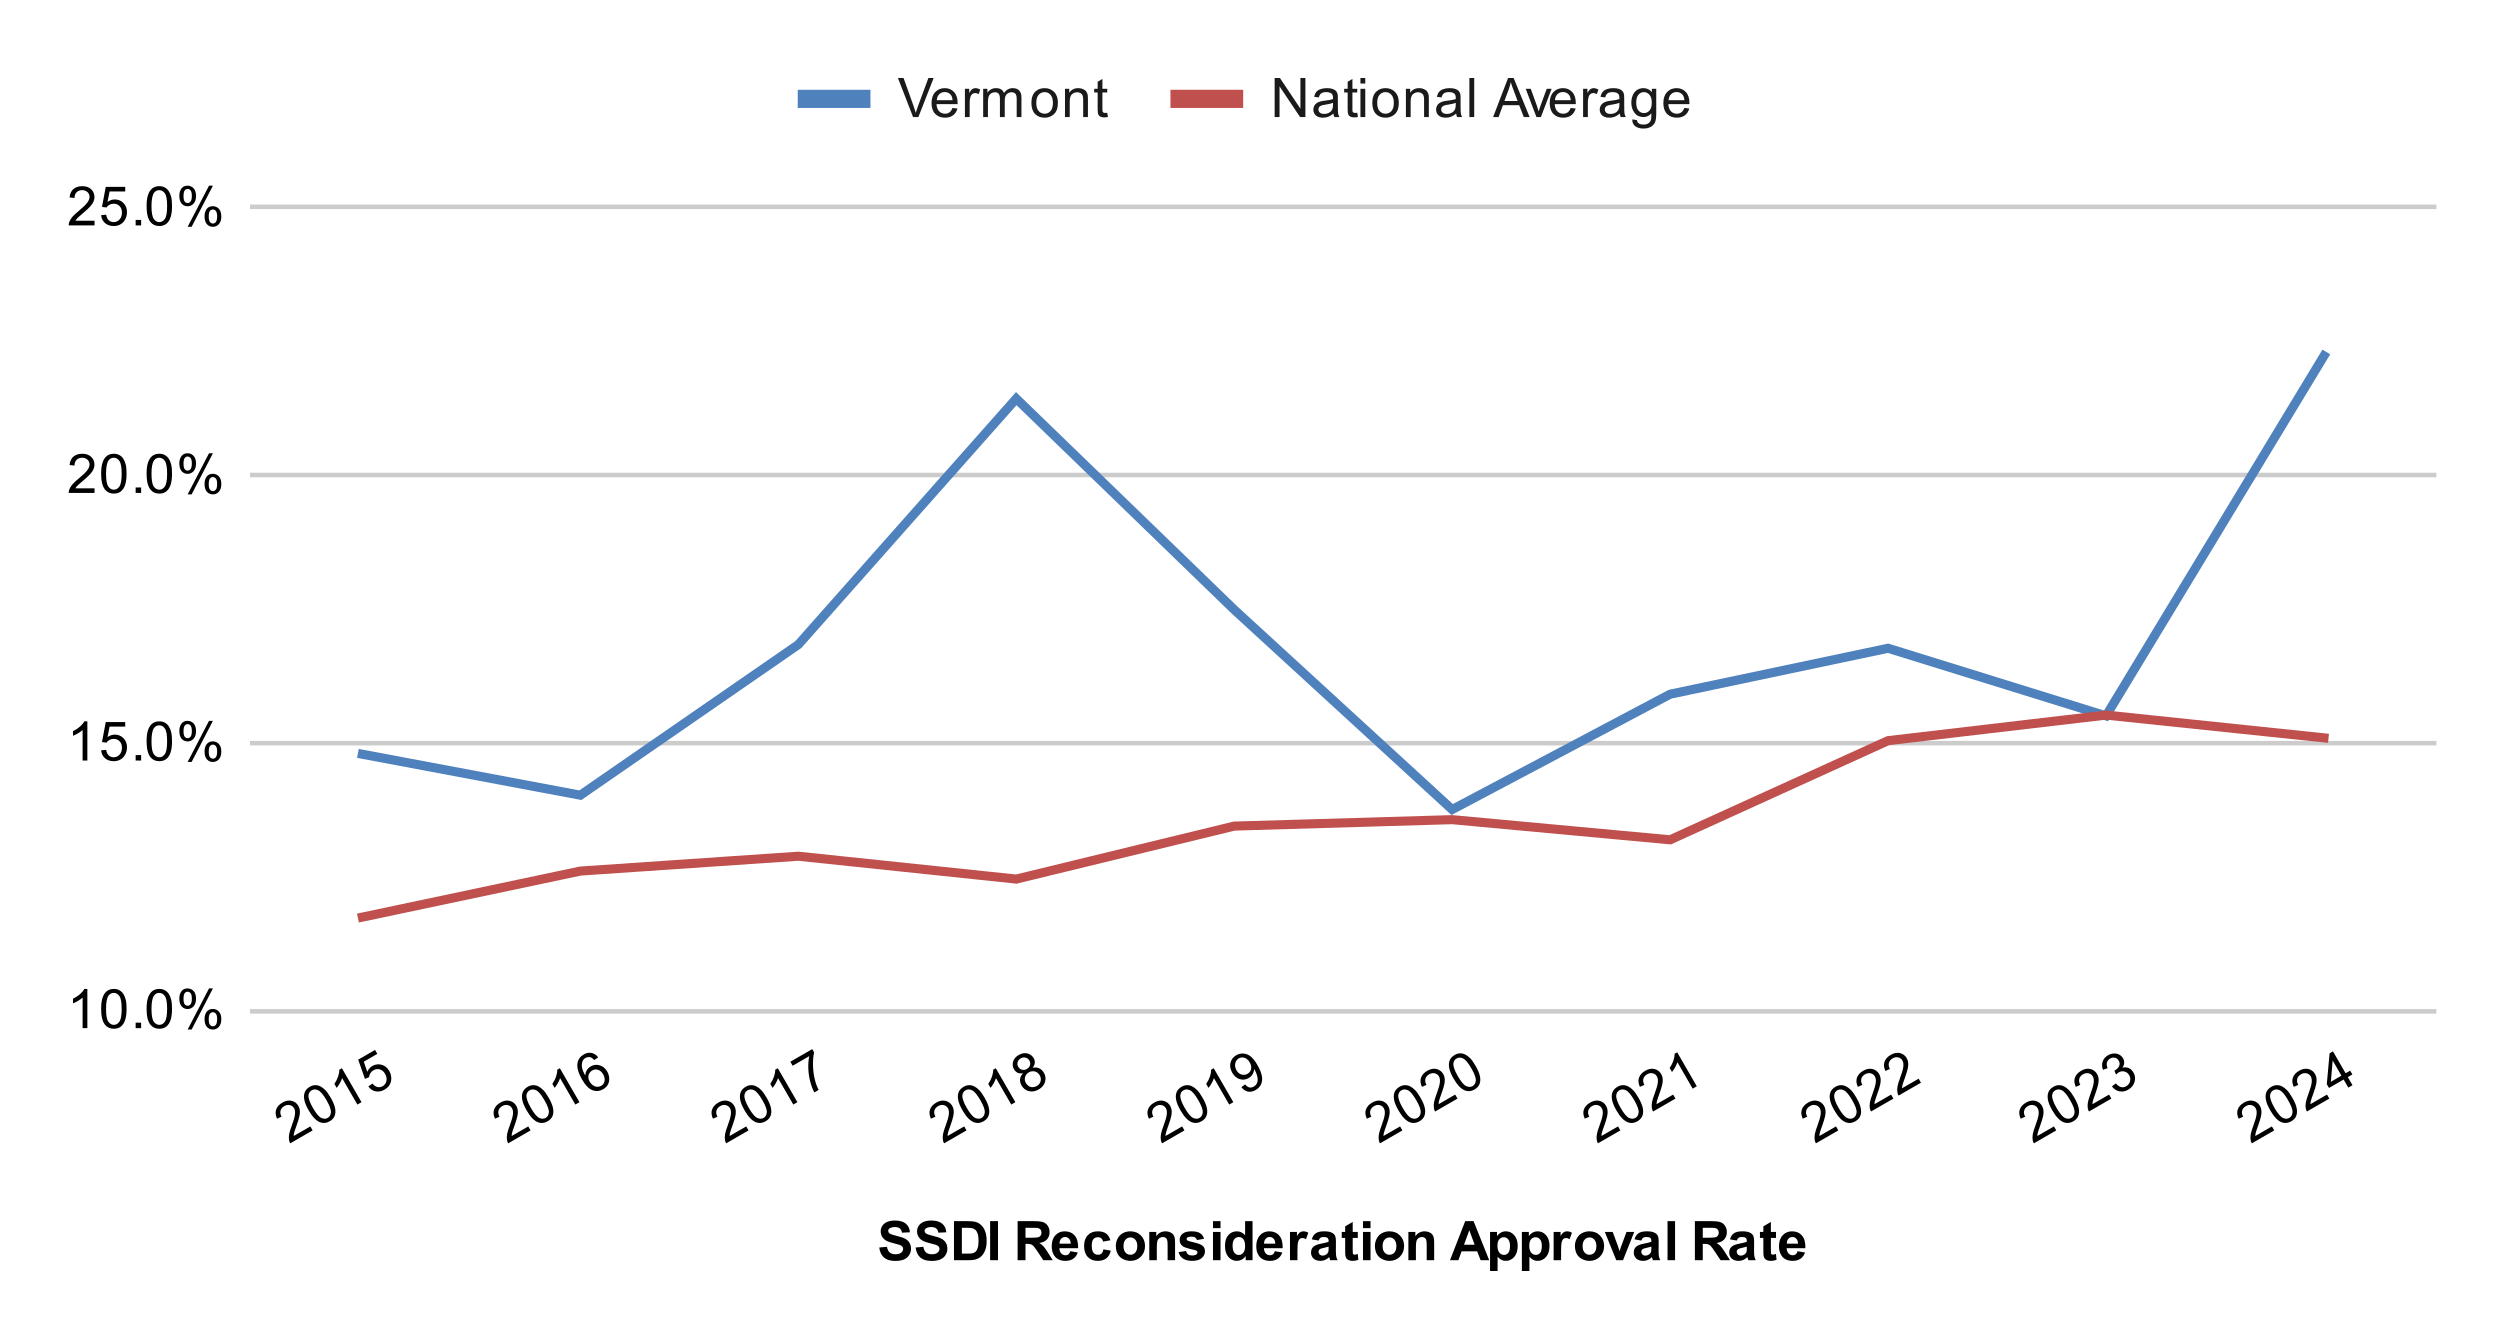 <svg xmlns:xlink="http://www.w3.org/1999/xlink" xmlns="http://www.w3.org/2000/svg" viewBox="0.0 0.0 550.0 295.0" fill="none" stroke="none" stroke-linecap="square" stroke-miterlimit="10" width="550" height="295"><path fill="#ffffff" d="M0 0L550.0 0L550.0 295.0L0 295.0L0 0Z" fill-rule="nonzero"></path><path stroke="#cccccc" stroke-width="1.0" stroke-linecap="butt" d="M55.5 222.5L535.5 222.5" fill-rule="nonzero"></path><path stroke="#cccccc" stroke-width="1.0" stroke-linecap="butt" d="M55.5 163.5L535.5 163.5" fill-rule="nonzero"></path><path stroke="#cccccc" stroke-width="1.0" stroke-linecap="butt" d="M55.5 104.5L535.5 104.5" fill-rule="nonzero"></path><path stroke="#cccccc" stroke-width="1.0" stroke-linecap="butt" d="M55.5 45.5L535.5 45.5" fill-rule="nonzero"></path><clipPath id="id_0"><path d="M55.75 45.583L535.25 45.583L535.25 222.188L55.75 222.188L55.75 45.583Z" clip-rule="nonzero"></path></clipPath><path stroke="#4f81bd" stroke-width="2.0" stroke-linecap="butt" clip-path="url(#id_0)" d="M511.275 78.288L463.325 157.496L415.375 142.615L367.425 152.723L319.475 178.1L271.525 134.128L223.575 87.698L175.625 141.81L127.675 174.943L79.725 165.933" fill-rule="nonzero"></path><path stroke="#c0504d" stroke-width="2.0" stroke-linecap="butt" clip-path="url(#id_0)" d="M511.275 162.327L463.325 157.318L415.375 162.944L367.425 184.759L319.475 180.323L271.525 181.74L223.575 193.398L175.625 188.367L127.675 191.635L79.725 201.766" fill-rule="nonzero"></path><path fill="#000000" fill-opacity="0.0" clip-path="url(#id_0)" d="M514.275 78.288C514.275 79.945 512.932 81.288 511.275 81.288C509.618 81.288 508.275 79.945 508.275 78.288C508.275 76.631 509.618 75.288 511.275 75.288C512.932 75.288 514.275 76.631 514.275 78.288Z" fill-rule="nonzero"></path><path fill="#000000" fill-opacity="0.0" clip-path="url(#id_0)" d="M466.325 157.496C466.325 159.153 464.982 160.496 463.325 160.496C461.668 160.496 460.325 159.153 460.325 157.496C460.325 155.839 461.668 154.496 463.325 154.496C464.982 154.496 466.325 155.839 466.325 157.496Z" fill-rule="nonzero"></path><path fill="#000000" fill-opacity="0.0" clip-path="url(#id_0)" d="M418.375 142.615C418.375 144.272 417.032 145.615 415.375 145.615C413.718 145.615 412.375 144.272 412.375 142.615C412.375 140.958 413.718 139.615 415.375 139.615C417.032 139.615 418.375 140.958 418.375 142.615Z" fill-rule="nonzero"></path><path fill="#000000" fill-opacity="0.0" clip-path="url(#id_0)" d="M370.425 152.723C370.425 154.38 369.082 155.723 367.425 155.723C365.768 155.723 364.425 154.38 364.425 152.723C364.425 151.067 365.768 149.723 367.425 149.723C369.082 149.723 370.425 151.067 370.425 152.723Z" fill-rule="nonzero"></path><path fill="#000000" fill-opacity="0.0" clip-path="url(#id_0)" d="M322.475 178.1C322.475 179.757 321.132 181.1 319.475 181.1C317.818 181.1 316.475 179.757 316.475 178.1C316.475 176.444 317.818 175.1 319.475 175.1C321.132 175.1 322.475 176.444 322.475 178.1Z" fill-rule="nonzero"></path><path fill="#000000" fill-opacity="0.0" clip-path="url(#id_0)" d="M274.525 134.128C274.525 135.785 273.182 137.128 271.525 137.128C269.868 137.128 268.525 135.785 268.525 134.128C268.525 132.472 269.868 131.128 271.525 131.128C273.182 131.128 274.525 132.472 274.525 134.128Z" fill-rule="nonzero"></path><path fill="#000000" fill-opacity="0.0" clip-path="url(#id_0)" d="M226.575 87.698C226.575 89.355 225.232 90.698 223.575 90.698C221.918 90.698 220.575 89.355 220.575 87.698C220.575 86.042 221.918 84.698 223.575 84.698C225.232 84.698 226.575 86.042 226.575 87.698Z" fill-rule="nonzero"></path><path fill="#000000" fill-opacity="0.0" clip-path="url(#id_0)" d="M178.625 141.81C178.625 143.467 177.282 144.81 175.625 144.81C173.968 144.81 172.625 143.467 172.625 141.81C172.625 140.153 173.968 138.81 175.625 138.81C177.282 138.81 178.625 140.153 178.625 141.81Z" fill-rule="nonzero"></path><path fill="#000000" fill-opacity="0.0" clip-path="url(#id_0)" d="M130.675 174.943C130.675 176.6 129.332 177.943 127.675 177.943C126.018 177.943 124.675 176.6 124.675 174.943C124.675 173.286 126.018 171.943 127.675 171.943C129.332 171.943 130.675 173.286 130.675 174.943Z" fill-rule="nonzero"></path><path fill="#000000" fill-opacity="0.0" clip-path="url(#id_0)" d="M82.725 165.933C82.725 167.59 81.382 168.933 79.725 168.933C78.068 168.933 76.725 167.59 76.725 165.933C76.725 164.277 78.068 162.933 79.725 162.933C81.382 162.933 82.725 164.277 82.725 165.933Z" fill-rule="nonzero"></path><path fill="#000000" fill-opacity="0.0" clip-path="url(#id_0)" d="M514.275 162.327C514.275 163.984 512.932 165.327 511.275 165.327C509.618 165.327 508.275 163.984 508.275 162.327C508.275 160.67 509.618 159.327 511.275 159.327C512.932 159.327 514.275 160.67 514.275 162.327Z" fill-rule="nonzero"></path><path fill="#000000" fill-opacity="0.0" clip-path="url(#id_0)" d="M466.325 157.318C466.325 158.974 464.982 160.318 463.325 160.318C461.668 160.318 460.325 158.974 460.325 157.318C460.325 155.661 461.668 154.318 463.325 154.318C464.982 154.318 466.325 155.661 466.325 157.318Z" fill-rule="nonzero"></path><path fill="#000000" fill-opacity="0.0" clip-path="url(#id_0)" d="M418.375 162.944C418.375 164.601 417.032 165.944 415.375 165.944C413.718 165.944 412.375 164.601 412.375 162.944C412.375 161.287 413.718 159.944 415.375 159.944C417.032 159.944 418.375 161.287 418.375 162.944Z" fill-rule="nonzero"></path><path fill="#000000" fill-opacity="0.0" clip-path="url(#id_0)" d="M370.425 184.759C370.425 186.416 369.082 187.759 367.425 187.759C365.768 187.759 364.425 186.416 364.425 184.759C364.425 183.102 365.768 181.759 367.425 181.759C369.082 181.759 370.425 183.102 370.425 184.759Z" fill-rule="nonzero"></path><path fill="#000000" fill-opacity="0.0" clip-path="url(#id_0)" d="M322.475 180.323C322.475 181.98 321.132 183.323 319.475 183.323C317.818 183.323 316.475 181.98 316.475 180.323C316.475 178.666 317.818 177.323 319.475 177.323C321.132 177.323 322.475 178.666 322.475 180.323Z" fill-rule="nonzero"></path><path fill="#000000" fill-opacity="0.0" clip-path="url(#id_0)" d="M274.525 181.74C274.525 183.397 273.182 184.74 271.525 184.74C269.868 184.74 268.525 183.397 268.525 181.74C268.525 180.084 269.868 178.74 271.525 178.74C273.182 178.74 274.525 180.084 274.525 181.74Z" fill-rule="nonzero"></path><path fill="#000000" fill-opacity="0.0" clip-path="url(#id_0)" d="M226.575 193.398C226.575 195.055 225.232 196.398 223.575 196.398C221.918 196.398 220.575 195.055 220.575 193.398C220.575 191.741 221.918 190.398 223.575 190.398C225.232 190.398 226.575 191.741 226.575 193.398Z" fill-rule="nonzero"></path><path fill="#000000" fill-opacity="0.0" clip-path="url(#id_0)" d="M178.625 188.367C178.625 190.024 177.282 191.367 175.625 191.367C173.968 191.367 172.625 190.024 172.625 188.367C172.625 186.71 173.968 185.367 175.625 185.367C177.282 185.367 178.625 186.71 178.625 188.367Z" fill-rule="nonzero"></path><path fill="#000000" fill-opacity="0.0" clip-path="url(#id_0)" d="M130.675 191.635C130.675 193.292 129.332 194.635 127.675 194.635C126.018 194.635 124.675 193.292 124.675 191.635C124.675 189.978 126.018 188.635 127.675 188.635C129.332 188.635 130.675 189.978 130.675 191.635Z" fill-rule="nonzero"></path><path fill="#000000" fill-opacity="0.0" clip-path="url(#id_0)" d="M82.725 201.766C82.725 203.423 81.382 204.766 79.725 204.766C78.068 204.766 76.725 203.423 76.725 201.766C76.725 200.11 78.068 198.766 79.725 198.766C81.382 198.766 82.725 200.11 82.725 201.766Z" fill-rule="nonzero"></path><path fill="#000000" d="M193.438 274.453L195.125 274.297Q195.281 275.141 195.734 275.547Q196.203 275.938 197.0 275.938Q197.828 275.938 198.25 275.594Q198.688 275.234 198.688 274.75Q198.688 274.453 198.5 274.234Q198.328 274.016 197.875 273.859Q197.578 273.75 196.5 273.484Q195.094 273.141 194.531 272.641Q193.75 271.922 193.75 270.906Q193.75 270.25 194.109 269.688Q194.484 269.109 195.188 268.812Q195.891 268.516 196.875 268.516Q198.5 268.516 199.312 269.234Q200.125 269.938 200.172 271.109L198.438 271.188Q198.328 270.531 197.953 270.25Q197.594 269.953 196.859 269.953Q196.109 269.953 195.672 270.266Q195.406 270.453 195.406 270.797Q195.406 271.094 195.656 271.312Q195.984 271.594 197.25 271.891Q198.516 272.188 199.125 272.516Q199.734 272.828 200.078 273.391Q200.422 273.938 200.422 274.75Q200.422 275.484 200.0 276.141Q199.594 276.781 198.844 277.094Q198.094 277.406 196.984 277.406Q195.344 277.406 194.469 276.656Q193.609 275.891 193.438 274.453ZM201.438 274.453L203.125 274.297Q203.281 275.141 203.734 275.547Q204.203 275.938 205.0 275.938Q205.828 275.938 206.25 275.594Q206.688 275.234 206.688 274.75Q206.688 274.453 206.5 274.234Q206.328 274.016 205.875 273.859Q205.578 273.75 204.5 273.484Q203.094 273.141 202.531 272.641Q201.75 271.922 201.75 270.906Q201.75 270.25 202.109 269.688Q202.484 269.109 203.188 268.812Q203.891 268.516 204.875 268.516Q206.5 268.516 207.312 269.234Q208.125 269.938 208.172 271.109L206.438 271.188Q206.328 270.531 205.953 270.25Q205.594 269.953 204.859 269.953Q204.109 269.953 203.672 270.266Q203.406 270.453 203.406 270.797Q203.406 271.094 203.656 271.312Q203.984 271.594 205.25 271.891Q206.516 272.188 207.125 272.516Q207.734 272.828 208.078 273.391Q208.422 273.938 208.422 274.75Q208.422 275.484 208.0 276.141Q207.594 276.781 206.844 277.094Q206.094 277.406 204.984 277.406Q203.344 277.406 202.469 276.656Q201.609 275.891 201.438 274.453ZM209.875 268.656L213.031 268.656Q214.109 268.656 214.672 268.828Q215.422 269.047 215.953 269.625Q216.5 270.188 216.781 271.016Q217.062 271.828 217.062 273.031Q217.062 274.094 216.812 274.859Q216.484 275.797 215.891 276.375Q215.438 276.828 214.672 277.062Q214.094 277.25 213.125 277.25L209.875 277.25L209.875 268.656ZM211.609 270.109L211.609 275.797L212.891 275.797Q213.625 275.797 213.953 275.719Q214.375 275.609 214.641 275.359Q214.922 275.109 215.094 274.531Q215.281 273.953 215.281 272.953Q215.281 271.969 215.094 271.438Q214.922 270.891 214.609 270.594Q214.297 270.297 213.812 270.188Q213.438 270.109 212.375 270.109L211.609 270.109ZM217.828 277.25L217.828 268.656L219.562 268.656L219.562 277.25L217.828 277.25ZM223.875 277.25L223.875 268.656L227.531 268.656Q228.906 268.656 229.531 268.891Q230.156 269.125 230.531 269.719Q230.906 270.312 230.906 271.062Q230.906 272.031 230.328 272.672Q229.766 273.297 228.641 273.453Q229.203 273.781 229.562 274.188Q229.938 274.578 230.547 275.578L231.609 277.25L229.531 277.25L228.281 275.375Q227.609 274.375 227.359 274.125Q227.109 273.859 226.828 273.766Q226.562 273.656 225.969 273.656L225.609 273.656L225.609 277.25L223.875 277.25ZM225.609 272.297L226.891 272.297Q228.141 272.297 228.453 272.188Q228.766 272.078 228.938 271.828Q229.125 271.562 229.125 271.172Q229.125 270.75 228.891 270.484Q228.656 270.219 228.234 270.141Q228.016 270.109 226.969 270.109L225.609 270.109L225.609 272.297ZM235.469 275.266L237.109 275.547Q236.797 276.453 236.109 276.922Q235.422 277.391 234.406 277.391Q232.781 277.391 232.0 276.328Q231.375 275.484 231.375 274.188Q231.375 272.641 232.188 271.766Q233.0 270.891 234.234 270.891Q235.625 270.891 236.422 271.812Q237.234 272.719 237.188 274.609L233.062 274.609Q233.094 275.344 233.469 275.75Q233.844 276.156 234.422 276.156Q234.797 276.156 235.062 275.953Q235.328 275.734 235.469 275.266ZM235.562 273.609Q235.547 272.891 235.188 272.516Q234.844 272.141 234.328 272.141Q233.797 272.141 233.438 272.531Q233.094 272.938 233.094 273.609L235.562 273.609ZM244.281 272.859L242.672 273.156Q242.578 272.672 242.281 272.438Q242.0 272.188 241.547 272.188Q240.922 272.188 240.547 272.609Q240.188 273.031 240.188 274.031Q240.188 275.141 240.562 275.594Q240.938 276.047 241.562 276.047Q242.031 276.047 242.328 275.781Q242.625 275.516 242.75 274.859L244.375 275.141Q244.125 276.25 243.406 276.828Q242.688 277.391 241.484 277.391Q240.125 277.391 239.312 276.531Q238.5 275.672 238.5 274.141Q238.5 272.609 239.312 271.75Q240.125 270.891 241.516 270.891Q242.656 270.891 243.328 271.375Q244.0 271.859 244.281 272.859ZM245.484 274.047Q245.484 273.234 245.891 272.469Q246.297 271.688 247.031 271.297Q247.766 270.891 248.688 270.891Q250.094 270.891 251.0 271.812Q251.906 272.719 251.906 274.125Q251.906 275.531 250.984 276.469Q250.078 277.391 248.703 277.391Q247.844 277.391 247.062 277.0Q246.297 276.609 245.891 275.875Q245.484 275.125 245.484 274.047ZM247.172 274.141Q247.172 275.062 247.609 275.562Q248.047 276.047 248.688 276.047Q249.344 276.047 249.766 275.562Q250.203 275.062 250.203 274.125Q250.203 273.219 249.766 272.734Q249.344 272.234 248.688 272.234Q248.047 272.234 247.609 272.734Q247.172 273.219 247.172 274.141ZM258.516 277.25L256.875 277.25L256.875 274.078Q256.875 273.062 256.766 272.766Q256.672 272.469 256.422 272.312Q256.188 272.141 255.859 272.141Q255.422 272.141 255.078 272.375Q254.75 272.609 254.625 273.0Q254.5 273.391 254.5 274.438L254.5 277.25L252.844 277.25L252.844 271.031L254.375 271.031L254.375 271.938Q255.188 270.891 256.438 270.891Q256.969 270.891 257.422 271.094Q257.875 271.281 258.109 271.594Q258.344 271.891 258.422 272.281Q258.516 272.656 258.516 273.375L258.516 277.25ZM259.281 275.469L260.938 275.219Q261.047 275.703 261.359 275.953Q261.688 276.203 262.266 276.203Q262.906 276.203 263.219 275.969Q263.438 275.797 263.438 275.531Q263.438 275.344 263.328 275.219Q263.203 275.094 262.781 275.0Q260.781 274.562 260.25 274.203Q259.516 273.688 259.516 272.797Q259.516 271.984 260.141 271.438Q260.781 270.891 262.125 270.891Q263.406 270.891 264.031 271.312Q264.656 271.719 264.891 272.531L263.328 272.812Q263.234 272.453 262.953 272.266Q262.672 272.062 262.156 272.062Q261.516 272.062 261.234 272.25Q261.047 272.375 261.047 272.578Q261.047 272.766 261.203 272.891Q261.422 273.047 262.734 273.344Q264.062 273.641 264.578 274.078Q265.094 274.516 265.094 275.297Q265.094 276.156 264.375 276.781Q263.672 277.391 262.266 277.391Q261.0 277.391 260.25 276.875Q259.516 276.359 259.281 275.469ZM266.859 270.188L266.859 268.656L268.516 268.656L268.516 270.188L266.859 270.188ZM266.859 277.25L266.859 271.031L268.516 271.031L268.516 277.25L266.859 277.25ZM275.562 277.25L274.047 277.25L274.047 276.328Q273.656 276.875 273.141 277.141Q272.625 277.391 272.094 277.391Q271.016 277.391 270.25 276.531Q269.5 275.656 269.5 274.109Q269.5 272.531 270.234 271.719Q270.984 270.891 272.125 270.891Q273.156 270.891 273.922 271.75L273.922 268.656L275.562 268.656L275.562 277.25ZM271.172 274.0Q271.172 275.0 271.453 275.438Q271.844 276.094 272.562 276.094Q273.125 276.094 273.516 275.609Q273.922 275.125 273.922 274.156Q273.922 273.094 273.531 272.625Q273.156 272.141 272.547 272.141Q271.969 272.141 271.562 272.609Q271.172 273.078 271.172 274.0ZM280.469 275.266L282.109 275.547Q281.797 276.453 281.109 276.922Q280.422 277.391 279.406 277.391Q277.781 277.391 277.0 276.328Q276.375 275.484 276.375 274.188Q276.375 272.641 277.188 271.766Q278.0 270.891 279.234 270.891Q280.625 270.891 281.422 271.812Q282.234 272.719 282.188 274.609L278.062 274.609Q278.094 275.344 278.469 275.75Q278.844 276.156 279.422 276.156Q279.797 276.156 280.062 275.953Q280.328 275.734 280.469 275.266ZM280.562 273.609Q280.547 272.891 280.188 272.516Q279.844 272.141 279.328 272.141Q278.797 272.141 278.438 272.531Q278.094 272.938 278.094 273.609L280.562 273.609ZM285.438 277.25L283.797 277.25L283.797 271.031L285.328 271.031L285.328 271.906Q285.719 271.281 286.031 271.094Q286.344 270.891 286.734 270.891Q287.297 270.891 287.828 271.203L287.312 272.625Q286.891 272.359 286.547 272.359Q286.188 272.359 285.953 272.562Q285.719 272.75 285.578 273.25Q285.438 273.734 285.438 275.328L285.438 277.25ZM290.094 272.922L288.594 272.656Q288.844 271.75 289.453 271.328Q290.078 270.891 291.297 270.891Q292.391 270.891 292.922 271.156Q293.469 271.406 293.688 271.812Q293.906 272.203 293.906 273.281L293.891 275.203Q293.891 276.031 293.969 276.422Q294.047 276.797 294.266 277.25L292.641 277.25Q292.578 277.078 292.484 276.766Q292.438 276.609 292.422 276.562Q292.0 276.984 291.516 277.188Q291.047 277.391 290.5 277.391Q289.531 277.391 288.969 276.875Q288.422 276.344 288.422 275.547Q288.422 275.016 288.672 274.609Q288.938 274.203 289.391 273.984Q289.844 273.75 290.703 273.594Q291.844 273.375 292.297 273.188L292.297 273.031Q292.297 272.547 292.062 272.344Q291.828 272.141 291.172 272.141Q290.734 272.141 290.484 272.312Q290.25 272.484 290.094 272.922ZM292.297 274.266Q291.984 274.359 291.297 274.516Q290.609 274.656 290.391 274.797Q290.078 275.031 290.078 275.375Q290.078 275.719 290.328 275.984Q290.594 276.234 290.984 276.234Q291.438 276.234 291.844 275.938Q292.141 275.719 292.234 275.391Q292.297 275.188 292.297 274.594L292.297 274.266ZM298.719 271.031L298.719 272.344L297.594 272.344L297.594 274.844Q297.594 275.609 297.625 275.734Q297.656 275.859 297.766 275.953Q297.891 276.031 298.047 276.031Q298.281 276.031 298.703 275.859L298.844 277.141Q298.281 277.391 297.547 277.391Q297.109 277.391 296.75 277.25Q296.391 277.094 296.219 276.859Q296.062 276.609 295.984 276.219Q295.938 275.922 295.938 275.047L295.938 272.344L295.188 272.344L295.188 271.031L295.938 271.031L295.938 269.797L297.594 268.828L297.594 271.031L298.719 271.031ZM299.859 270.188L299.859 268.656L301.516 268.656L301.516 270.188L299.859 270.188ZM299.859 277.25L299.859 271.031L301.516 271.031L301.516 277.25L299.859 277.25ZM302.484 274.047Q302.484 273.234 302.891 272.469Q303.297 271.688 304.031 271.297Q304.766 270.891 305.688 270.891Q307.094 270.891 308.0 271.812Q308.906 272.719 308.906 274.125Q308.906 275.531 307.984 276.469Q307.078 277.391 305.703 277.391Q304.844 277.391 304.062 277.0Q303.297 276.609 302.891 275.875Q302.484 275.125 302.484 274.047ZM304.172 274.141Q304.172 275.062 304.609 275.562Q305.047 276.047 305.688 276.047Q306.344 276.047 306.766 275.562Q307.203 275.062 307.203 274.125Q307.203 273.219 306.766 272.734Q306.344 272.234 305.688 272.234Q305.047 272.234 304.609 272.734Q304.172 273.219 304.172 274.141ZM315.516 277.25L313.875 277.25L313.875 274.078Q313.875 273.062 313.766 272.766Q313.672 272.469 313.422 272.312Q313.188 272.141 312.859 272.141Q312.422 272.141 312.078 272.375Q311.75 272.609 311.625 273.0Q311.5 273.391 311.5 274.438L311.5 277.25L309.844 277.25L309.844 271.031L311.375 271.031L311.375 271.938Q312.188 270.891 313.438 270.891Q313.969 270.891 314.422 271.094Q314.875 271.281 315.109 271.594Q315.344 271.891 315.422 272.281Q315.516 272.656 315.516 273.375L315.516 277.25ZM327.625 277.25L325.734 277.25L324.984 275.297L321.547 275.297L320.844 277.25L319.0 277.25L322.344 268.656L324.188 268.656L327.625 277.25ZM324.422 273.844L323.25 270.656L322.078 273.844L324.422 273.844ZM327.812 271.031L329.344 271.031L329.344 271.938Q329.656 271.469 330.156 271.188Q330.672 270.891 331.297 270.891Q332.375 270.891 333.125 271.734Q333.891 272.578 333.891 274.109Q333.891 275.656 333.125 276.531Q332.359 277.391 331.281 277.391Q330.766 277.391 330.344 277.188Q329.922 276.984 329.469 276.484L329.469 279.625L327.812 279.625L327.812 271.031ZM329.438 274.031Q329.438 275.078 329.859 275.578Q330.281 276.078 330.875 276.078Q331.453 276.078 331.828 275.625Q332.203 275.156 332.203 274.109Q332.203 273.141 331.812 272.672Q331.422 272.188 330.844 272.188Q330.234 272.188 329.828 272.656Q329.438 273.125 329.438 274.031ZM334.812 271.031L336.344 271.031L336.344 271.938Q336.656 271.469 337.156 271.188Q337.672 270.891 338.297 270.891Q339.375 270.891 340.125 271.734Q340.891 272.578 340.891 274.109Q340.891 275.656 340.125 276.531Q339.359 277.391 338.281 277.391Q337.766 277.391 337.344 277.188Q336.922 276.984 336.469 276.484L336.469 279.625L334.812 279.625L334.812 271.031ZM336.438 274.031Q336.438 275.078 336.859 275.578Q337.281 276.078 337.875 276.078Q338.453 276.078 338.828 275.625Q339.203 275.156 339.203 274.109Q339.203 273.141 338.812 272.672Q338.422 272.188 337.844 272.188Q337.234 272.188 336.828 272.656Q336.438 273.125 336.438 274.031ZM343.438 277.25L341.797 277.25L341.797 271.031L343.328 271.031L343.328 271.906Q343.719 271.281 344.031 271.094Q344.344 270.891 344.734 270.891Q345.297 270.891 345.828 271.203L345.312 272.625Q344.891 272.359 344.547 272.359Q344.188 272.359 343.953 272.562Q343.719 272.75 343.578 273.25Q343.438 273.734 343.438 275.328L343.438 277.25ZM346.484 274.047Q346.484 273.234 346.891 272.469Q347.297 271.688 348.031 271.297Q348.766 270.891 349.688 270.891Q351.094 270.891 352.0 271.812Q352.906 272.719 352.906 274.125Q352.906 275.531 351.984 276.469Q351.078 277.391 349.703 277.391Q348.844 277.391 348.062 277.0Q347.297 276.609 346.891 275.875Q346.484 275.125 346.484 274.047ZM348.172 274.141Q348.172 275.062 348.609 275.562Q349.047 276.047 349.688 276.047Q350.344 276.047 350.766 275.562Q351.203 275.062 351.203 274.125Q351.203 273.219 350.766 272.734Q350.344 272.234 349.688 272.234Q349.047 272.234 348.609 272.734Q348.172 273.219 348.172 274.141ZM355.578 277.25L353.062 271.031L354.797 271.031L355.969 274.203L356.312 275.266Q356.438 274.859 356.469 274.734Q356.562 274.469 356.656 274.203L357.828 271.031L359.531 271.031L357.062 277.25L355.578 277.25ZM361.094 272.922L359.594 272.656Q359.844 271.75 360.453 271.328Q361.078 270.891 362.297 270.891Q363.391 270.891 363.922 271.156Q364.469 271.406 364.688 271.812Q364.906 272.203 364.906 273.281L364.891 275.203Q364.891 276.031 364.969 276.422Q365.047 276.797 365.266 277.25L363.641 277.25Q363.578 277.078 363.484 276.766Q363.438 276.609 363.422 276.562Q363.0 276.984 362.516 277.188Q362.047 277.391 361.5 277.391Q360.531 277.391 359.969 276.875Q359.422 276.344 359.422 275.547Q359.422 275.016 359.672 274.609Q359.938 274.203 360.391 273.984Q360.844 273.75 361.703 273.594Q362.844 273.375 363.297 273.188L363.297 273.031Q363.297 272.547 363.062 272.344Q362.828 272.141 362.172 272.141Q361.734 272.141 361.484 272.312Q361.25 272.484 361.094 272.922ZM363.297 274.266Q362.984 274.359 362.297 274.516Q361.609 274.656 361.391 274.797Q361.078 275.031 361.078 275.375Q361.078 275.719 361.328 275.984Q361.594 276.234 361.984 276.234Q362.438 276.234 362.844 275.938Q363.141 275.719 363.234 275.391Q363.297 275.188 363.297 274.594L363.297 274.266ZM366.859 277.25L366.859 268.656L368.516 268.656L368.516 277.25L366.859 277.25ZM372.875 277.25L372.875 268.656L376.531 268.656Q377.906 268.656 378.531 268.891Q379.156 269.125 379.531 269.719Q379.906 270.312 379.906 271.062Q379.906 272.031 379.328 272.672Q378.766 273.297 377.641 273.453Q378.203 273.781 378.562 274.188Q378.938 274.578 379.547 275.578L380.609 277.25L378.531 277.25L377.281 275.375Q376.609 274.375 376.359 274.125Q376.109 273.859 375.828 273.766Q375.562 273.656 374.969 273.656L374.609 273.656L374.609 277.25L372.875 277.25ZM374.609 272.297L375.891 272.297Q377.141 272.297 377.453 272.188Q377.766 272.078 377.938 271.828Q378.125 271.562 378.125 271.172Q378.125 270.75 377.891 270.484Q377.656 270.219 377.234 270.141Q377.016 270.109 375.969 270.109L374.609 270.109L374.609 272.297ZM382.094 272.922L380.594 272.656Q380.844 271.75 381.453 271.328Q382.078 270.891 383.297 270.891Q384.391 270.891 384.922 271.156Q385.469 271.406 385.688 271.812Q385.906 272.203 385.906 273.281L385.891 275.203Q385.891 276.031 385.969 276.422Q386.047 276.797 386.266 277.25L384.641 277.25Q384.578 277.078 384.484 276.766Q384.438 276.609 384.422 276.562Q384.0 276.984 383.516 277.188Q383.047 277.391 382.5 277.391Q381.531 277.391 380.969 276.875Q380.422 276.344 380.422 275.547Q380.422 275.016 380.672 274.609Q380.938 274.203 381.391 273.984Q381.844 273.75 382.703 273.594Q383.844 273.375 384.297 273.188L384.297 273.031Q384.297 272.547 384.062 272.344Q383.828 272.141 383.172 272.141Q382.734 272.141 382.484 272.312Q382.25 272.484 382.094 272.922ZM384.297 274.266Q383.984 274.359 383.297 274.516Q382.609 274.656 382.391 274.797Q382.078 275.031 382.078 275.375Q382.078 275.719 382.328 275.984Q382.594 276.234 382.984 276.234Q383.438 276.234 383.844 275.938Q384.141 275.719 384.234 275.391Q384.297 275.188 384.297 274.594L384.297 274.266ZM390.719 271.031L390.719 272.344L389.594 272.344L389.594 274.844Q389.594 275.609 389.625 275.734Q389.656 275.859 389.766 275.953Q389.891 276.031 390.047 276.031Q390.281 276.031 390.703 275.859L390.844 277.141Q390.281 277.391 389.547 277.391Q389.109 277.391 388.75 277.25Q388.391 277.094 388.219 276.859Q388.062 276.609 387.984 276.219Q387.938 275.922 387.938 275.047L387.938 272.344L387.188 272.344L387.188 271.031L387.938 271.031L387.938 269.797L389.594 268.828L389.594 271.031L390.719 271.031ZM395.469 275.266L397.109 275.547Q396.797 276.453 396.109 276.922Q395.422 277.391 394.406 277.391Q392.781 277.391 392.0 276.328Q391.375 275.484 391.375 274.188Q391.375 272.641 392.188 271.766Q393.0 270.891 394.234 270.891Q395.625 270.891 396.422 271.812Q397.234 272.719 397.188 274.609L393.062 274.609Q393.094 275.344 393.469 275.75Q393.844 276.156 394.422 276.156Q394.797 276.156 395.062 275.953Q395.328 275.734 395.469 275.266ZM395.562 273.609Q395.547 272.891 395.188 272.516Q394.844 272.141 394.328 272.141Q393.797 272.141 393.438 272.531Q393.094 272.938 393.094 273.609L395.562 273.609Z" fill-rule="nonzero"></path><path fill="#000000" d="M19.219 226.188L18.172 226.188L18.172 219.469Q17.781 219.828 17.156 220.203Q16.547 220.563 16.062 220.735L16.062 219.719Q16.938 219.297 17.594 218.719Q18.266 218.125 18.547 217.563L19.219 217.563L19.219 226.188ZM22.25 221.953Q22.25 220.422 22.562 219.5Q22.875 218.563 23.484 218.063Q24.109 217.563 25.047 217.563Q25.734 217.563 26.25 217.844Q26.781 218.125 27.125 218.657Q27.469 219.172 27.656 219.922Q27.844 220.672 27.844 221.953Q27.844 223.469 27.531 224.391Q27.234 225.313 26.609 225.828Q26.0 226.328 25.047 226.328Q23.812 226.328 23.094 225.438Q22.25 224.375 22.25 221.953ZM23.328 221.953Q23.328 224.063 23.828 224.766Q24.328 225.469 25.047 225.469Q25.781 225.469 26.266 224.766Q26.766 224.063 26.766 221.953Q26.766 219.828 26.266 219.141Q25.781 218.438 25.031 218.438Q24.312 218.438 23.875 219.047Q23.328 219.828 23.328 221.953ZM29.844 226.188L29.844 224.985L31.047 224.985L31.047 226.188L29.844 226.188ZM32.25 221.953Q32.25 220.422 32.562 219.5Q32.875 218.563 33.484 218.063Q34.109 217.563 35.047 217.563Q35.734 217.563 36.25 217.844Q36.781 218.125 37.125 218.657Q37.469 219.172 37.656 219.922Q37.844 220.672 37.844 221.953Q37.844 223.469 37.531 224.391Q37.234 225.313 36.609 225.828Q36.0 226.328 35.047 226.328Q33.812 226.328 33.094 225.438Q32.25 224.375 32.25 221.953ZM33.328 221.953Q33.328 224.063 33.828 224.766Q34.328 225.469 35.047 225.469Q35.781 225.469 36.266 224.766Q36.766 224.063 36.766 221.953Q36.766 219.828 36.266 219.141Q35.781 218.438 35.031 218.438Q34.312 218.438 33.875 219.047Q33.328 219.828 33.328 221.953ZM39.453 219.657Q39.453 218.735 39.906 218.094Q40.375 217.453 41.25 217.453Q42.062 217.453 42.594 218.032Q43.125 218.61 43.125 219.719Q43.125 220.813 42.578 221.407Q42.047 221.985 41.266 221.985Q40.484 221.985 39.969 221.407Q39.453 220.828 39.453 219.657ZM41.281 218.172Q40.891 218.172 40.625 218.516Q40.375 218.86 40.375 219.766Q40.375 220.594 40.625 220.938Q40.891 221.266 41.281 221.266Q41.688 221.266 41.938 220.922Q42.203 220.578 42.203 219.688Q42.203 218.844 41.938 218.516Q41.672 218.172 41.281 218.172ZM41.281 226.5L45.984 217.453L46.844 217.453L42.156 226.5L41.281 226.5ZM45.0 224.172Q45.0 223.25 45.453 222.61Q45.922 221.969 46.812 221.969Q47.625 221.969 48.156 222.547Q48.688 223.11 48.688 224.235Q48.688 225.328 48.141 225.922Q47.609 226.5 46.812 226.5Q46.047 226.5 45.516 225.922Q45.0 225.344 45.0 224.172ZM46.844 222.688Q46.438 222.688 46.172 223.032Q45.922 223.375 45.922 224.282Q45.922 225.094 46.188 225.438Q46.453 225.782 46.844 225.782Q47.234 225.782 47.5 225.438Q47.766 225.094 47.766 224.188Q47.766 223.36 47.5 223.032Q47.234 222.688 46.844 222.688Z" fill-rule="nonzero"></path><path fill="#000000" d="M19.219 167.32L18.172 167.32L18.172 160.601Q17.781 160.96 17.156 161.335Q16.547 161.695 16.062 161.867L16.062 160.851Q16.938 160.429 17.594 159.851Q18.266 159.257 18.547 158.695L19.219 158.695L19.219 167.32ZM22.25 165.07L23.359 164.976Q23.484 165.788 23.922 166.195Q24.375 166.601 25.016 166.601Q25.766 166.601 26.297 166.023Q26.828 165.445 26.828 164.507Q26.828 163.601 26.312 163.085Q25.812 162.554 24.984 162.554Q24.484 162.554 24.062 162.788Q23.656 163.023 23.422 163.382L22.438 163.257L23.266 158.851L27.547 158.851L27.547 159.851L24.109 159.851L23.656 162.163Q24.422 161.617 25.266 161.617Q26.391 161.617 27.156 162.398Q27.938 163.179 27.938 164.413Q27.938 165.57 27.266 166.429Q26.438 167.46 25.016 167.46Q23.844 167.46 23.094 166.804Q22.359 166.148 22.25 165.07ZM29.844 167.32L29.844 166.117L31.047 166.117L31.047 167.32L29.844 167.32ZM32.25 163.085Q32.25 161.554 32.562 160.632Q32.875 159.695 33.484 159.195Q34.109 158.695 35.047 158.695Q35.734 158.695 36.25 158.976Q36.781 159.257 37.125 159.788Q37.469 160.304 37.656 161.054Q37.844 161.804 37.844 163.085Q37.844 164.601 37.531 165.523Q37.234 166.445 36.609 166.96Q36.0 167.46 35.047 167.46Q33.812 167.46 33.094 166.57Q32.25 165.507 32.25 163.085ZM33.328 163.085Q33.328 165.195 33.828 165.898Q34.328 166.601 35.047 166.601Q35.781 166.601 36.266 165.898Q36.766 165.195 36.766 163.085Q36.766 160.96 36.266 160.273Q35.781 159.57 35.031 159.57Q34.312 159.57 33.875 160.179Q33.328 160.96 33.328 163.085ZM39.453 160.788Q39.453 159.867 39.906 159.226Q40.375 158.585 41.25 158.585Q42.062 158.585 42.594 159.163Q43.125 159.742 43.125 160.851Q43.125 161.945 42.578 162.538Q42.047 163.117 41.266 163.117Q40.484 163.117 39.969 162.538Q39.453 161.96 39.453 160.788ZM41.281 159.304Q40.891 159.304 40.625 159.648Q40.375 159.992 40.375 160.898Q40.375 161.726 40.625 162.07Q40.891 162.398 41.281 162.398Q41.688 162.398 41.938 162.054Q42.203 161.71 42.203 160.82Q42.203 159.976 41.938 159.648Q41.672 159.304 41.281 159.304ZM41.281 167.632L45.984 158.585L46.844 158.585L42.156 167.632L41.281 167.632ZM45.0 165.304Q45.0 164.382 45.453 163.742Q45.922 163.101 46.812 163.101Q47.625 163.101 48.156 163.679Q48.688 164.242 48.688 165.367Q48.688 166.46 48.141 167.054Q47.609 167.632 46.812 167.632Q46.047 167.632 45.516 167.054Q45.0 166.476 45.0 165.304ZM46.844 163.82Q46.438 163.82 46.172 164.163Q45.922 164.507 45.922 165.413Q45.922 166.226 46.188 166.57Q46.453 166.913 46.844 166.913Q47.234 166.913 47.5 166.57Q47.766 166.226 47.766 165.32Q47.766 164.492 47.5 164.163Q47.234 163.82 46.844 163.82Z" fill-rule="nonzero"></path><path fill="#000000" d="M20.797 107.436L20.797 108.451L15.109 108.451Q15.109 108.076 15.234 107.717Q15.453 107.139 15.922 106.576Q16.406 106.014 17.312 105.28Q18.719 104.123 19.203 103.451Q19.703 102.78 19.703 102.186Q19.703 101.561 19.25 101.139Q18.797 100.701 18.078 100.701Q17.312 100.701 16.859 101.155Q16.406 101.608 16.391 102.42L15.312 102.311Q15.422 101.092 16.141 100.467Q16.875 99.826 18.109 99.826Q19.344 99.826 20.062 100.514Q20.781 101.201 20.781 102.217Q20.781 102.733 20.562 103.233Q20.359 103.717 19.859 104.28Q19.375 104.826 18.25 105.78Q17.297 106.576 17.016 106.873Q16.75 107.155 16.578 107.436L20.797 107.436ZM22.25 104.217Q22.25 102.686 22.562 101.764Q22.875 100.826 23.484 100.326Q24.109 99.826 25.047 99.826Q25.734 99.826 26.25 100.108Q26.781 100.389 27.125 100.92Q27.469 101.436 27.656 102.186Q27.844 102.936 27.844 104.217Q27.844 105.733 27.531 106.655Q27.234 107.576 26.609 108.092Q26.0 108.592 25.047 108.592Q23.812 108.592 23.094 107.701Q22.25 106.639 22.25 104.217ZM23.328 104.217Q23.328 106.326 23.828 107.03Q24.328 107.733 25.047 107.733Q25.781 107.733 26.266 107.03Q26.766 106.326 26.766 104.217Q26.766 102.092 26.266 101.405Q25.781 100.701 25.031 100.701Q24.312 100.701 23.875 101.311Q23.328 102.092 23.328 104.217ZM29.844 108.451L29.844 107.248L31.047 107.248L31.047 108.451L29.844 108.451ZM32.25 104.217Q32.25 102.686 32.562 101.764Q32.875 100.826 33.484 100.326Q34.109 99.826 35.047 99.826Q35.734 99.826 36.25 100.108Q36.781 100.389 37.125 100.92Q37.469 101.436 37.656 102.186Q37.844 102.936 37.844 104.217Q37.844 105.733 37.531 106.655Q37.234 107.576 36.609 108.092Q36.0 108.592 35.047 108.592Q33.812 108.592 33.094 107.701Q32.25 106.639 32.25 104.217ZM33.328 104.217Q33.328 106.326 33.828 107.03Q34.328 107.733 35.047 107.733Q35.781 107.733 36.266 107.03Q36.766 106.326 36.766 104.217Q36.766 102.092 36.266 101.405Q35.781 100.701 35.031 100.701Q34.312 100.701 33.875 101.311Q33.328 102.092 33.328 104.217ZM39.453 101.92Q39.453 100.998 39.906 100.358Q40.375 99.717 41.25 99.717Q42.062 99.717 42.594 100.295Q43.125 100.873 43.125 101.983Q43.125 103.076 42.578 103.67Q42.047 104.248 41.266 104.248Q40.484 104.248 39.969 103.67Q39.453 103.092 39.453 101.92ZM41.281 100.436Q40.891 100.436 40.625 100.78Q40.375 101.123 40.375 102.03Q40.375 102.858 40.625 103.201Q40.891 103.53 41.281 103.53Q41.688 103.53 41.938 103.186Q42.203 102.842 42.203 101.951Q42.203 101.108 41.938 100.78Q41.672 100.436 41.281 100.436ZM41.281 108.764L45.984 99.717L46.844 99.717L42.156 108.764L41.281 108.764ZM45.0 106.436Q45.0 105.514 45.453 104.873Q45.922 104.233 46.812 104.233Q47.625 104.233 48.156 104.811Q48.688 105.373 48.688 106.498Q48.688 107.592 48.141 108.186Q47.609 108.764 46.812 108.764Q46.047 108.764 45.516 108.186Q45.0 107.608 45.0 106.436ZM46.844 104.951Q46.438 104.951 46.172 105.295Q45.922 105.639 45.922 106.545Q45.922 107.358 46.188 107.701Q46.453 108.045 46.844 108.045Q47.234 108.045 47.5 107.701Q47.766 107.358 47.766 106.451Q47.766 105.623 47.5 105.295Q47.234 104.951 46.844 104.951Z" fill-rule="nonzero"></path><path fill="#000000" d="M20.797 48.568L20.797 49.583L15.109 49.583Q15.109 49.208 15.234 48.849Q15.453 48.271 15.922 47.708Q16.406 47.146 17.312 46.411Q18.719 45.255 19.203 44.583Q19.703 43.911 19.703 43.318Q19.703 42.693 19.25 42.271Q18.797 41.833 18.078 41.833Q17.312 41.833 16.859 42.286Q16.406 42.74 16.391 43.552L15.312 43.443Q15.422 42.224 16.141 41.599Q16.875 40.958 18.109 40.958Q19.344 40.958 20.062 41.646Q20.781 42.333 20.781 43.349Q20.781 43.865 20.562 44.365Q20.359 44.849 19.859 45.411Q19.375 45.958 18.25 46.911Q17.297 47.708 17.016 48.005Q16.75 48.286 16.578 48.568L20.797 48.568ZM22.25 47.333L23.359 47.24Q23.484 48.052 23.922 48.458Q24.375 48.865 25.016 48.865Q25.766 48.865 26.297 48.286Q26.828 47.708 26.828 46.771Q26.828 45.865 26.312 45.349Q25.812 44.818 24.984 44.818Q24.484 44.818 24.062 45.052Q23.656 45.286 23.422 45.646L22.438 45.521L23.266 41.115L27.547 41.115L27.547 42.115L24.109 42.115L23.656 44.427Q24.422 43.88 25.266 43.88Q26.391 43.88 27.156 44.661Q27.938 45.443 27.938 46.677Q27.938 47.833 27.266 48.693Q26.438 49.724 25.016 49.724Q23.844 49.724 23.094 49.068Q22.359 48.411 22.25 47.333ZM29.844 49.583L29.844 48.38L31.047 48.38L31.047 49.583L29.844 49.583ZM32.25 45.349Q32.25 43.818 32.562 42.896Q32.875 41.958 33.484 41.458Q34.109 40.958 35.047 40.958Q35.734 40.958 36.25 41.24Q36.781 41.521 37.125 42.052Q37.469 42.568 37.656 43.318Q37.844 44.068 37.844 45.349Q37.844 46.865 37.531 47.786Q37.234 48.708 36.609 49.224Q36.0 49.724 35.047 49.724Q33.812 49.724 33.094 48.833Q32.25 47.771 32.25 45.349ZM33.328 45.349Q33.328 47.458 33.828 48.161Q34.328 48.865 35.047 48.865Q35.781 48.865 36.266 48.161Q36.766 47.458 36.766 45.349Q36.766 43.224 36.266 42.536Q35.781 41.833 35.031 41.833Q34.312 41.833 33.875 42.443Q33.328 43.224 33.328 45.349ZM39.453 43.052Q39.453 42.13 39.906 41.49Q40.375 40.849 41.25 40.849Q42.062 40.849 42.594 41.427Q43.125 42.005 43.125 43.115Q43.125 44.208 42.578 44.802Q42.047 45.38 41.266 45.38Q40.484 45.38 39.969 44.802Q39.453 44.224 39.453 43.052ZM41.281 41.568Q40.891 41.568 40.625 41.911Q40.375 42.255 40.375 43.161Q40.375 43.99 40.625 44.333Q40.891 44.661 41.281 44.661Q41.688 44.661 41.938 44.318Q42.203 43.974 42.203 43.083Q42.203 42.24 41.938 41.911Q41.672 41.568 41.281 41.568ZM41.281 49.896L45.984 40.849L46.844 40.849L42.156 49.896L41.281 49.896ZM45.0 47.568Q45.0 46.646 45.453 46.005Q45.922 45.365 46.812 45.365Q47.625 45.365 48.156 45.943Q48.688 46.505 48.688 47.63Q48.688 48.724 48.141 49.318Q47.609 49.896 46.812 49.896Q46.047 49.896 45.516 49.318Q45.0 48.74 45.0 47.568ZM46.844 46.083Q46.438 46.083 46.172 46.427Q45.922 46.771 45.922 47.677Q45.922 48.49 46.188 48.833Q46.453 49.177 46.844 49.177Q47.234 49.177 47.5 48.833Q47.766 48.49 47.766 47.583Q47.766 46.755 47.5 46.427Q47.234 46.083 46.844 46.083Z" fill-rule="nonzero"></path><path fill="#000000" d="M499.817 247.811L500.325 248.691L495.4 251.534Q495.212 251.21 495.141 250.836Q495.041 250.226 495.166 249.504Q495.304 248.775 495.722 247.686Q496.361 245.981 496.445 245.157Q496.542 244.326 496.245 243.811Q495.933 243.27 495.329 243.131Q494.718 242.979 494.096 243.338Q493.433 243.721 493.267 244.34Q493.101 244.959 493.494 245.671L492.505 246.115Q491.991 245.005 492.301 244.104Q492.616 243.182 493.685 242.565Q494.754 241.948 495.72 242.184Q496.687 242.42 497.195 243.299Q497.452 243.746 497.513 244.288Q497.579 244.809 497.427 245.546Q497.281 246.262 496.784 247.65Q496.357 248.817 496.261 249.215Q496.172 249.591 496.164 249.92L499.817 247.811ZM499.466 244.297Q498.701 242.971 498.511 242.016Q498.312 241.048 498.59 240.31Q498.881 239.565 499.693 239.096Q500.289 238.752 500.876 238.738Q501.477 238.716 502.04 239.004Q502.595 239.279 503.133 239.835Q503.67 240.391 504.311 241.5Q505.069 242.813 505.259 243.767Q505.463 244.714 505.179 245.473Q504.902 246.211 504.076 246.687Q503.007 247.305 501.939 246.893Q500.677 246.394 499.466 244.297ZM500.4 243.758Q501.455 245.585 502.239 245.944Q503.024 246.303 503.646 245.943Q504.282 245.576 504.35 244.725Q504.432 243.866 503.377 242.039Q502.315 240.199 501.538 239.854Q500.767 239.487 500.117 239.862Q499.495 240.221 499.421 240.968Q499.338 241.918 500.4 243.758ZM511.942 240.811L512.449 241.691L507.524 244.534Q507.337 244.21 507.265 243.836Q507.165 243.226 507.29 242.504Q507.428 241.775 507.846 240.686Q508.486 238.981 508.569 238.157Q508.666 237.326 508.37 236.811Q508.057 236.27 507.454 236.131Q506.842 235.979 506.22 236.338Q505.557 236.721 505.391 237.34Q505.225 237.959 505.618 238.671L504.63 239.115Q504.115 238.005 504.425 237.104Q504.741 236.182 505.81 235.565Q506.879 234.948 507.845 235.184Q508.811 235.42 509.319 236.299Q509.577 236.746 509.637 237.288Q509.704 237.809 509.552 238.546Q509.406 239.262 508.908 240.65Q508.481 241.817 508.386 242.215Q508.296 242.591 508.288 242.92L511.942 240.811ZM516.631 239.277L515.6 237.49L512.379 239.35L511.895 238.511L512.51 231.733L513.254 231.303L516.035 236.12L517.037 235.542L517.521 236.381L516.52 236.959L517.551 238.745L516.631 239.277ZM515.115 236.651L513.186 233.309L512.788 237.995L515.115 236.651Z" fill-rule="nonzero"></path><path fill="#000000" d="M451.867 247.811L452.375 248.691L447.45 251.534Q447.262 251.21 447.191 250.836Q447.091 250.226 447.216 249.504Q447.354 248.775 447.772 247.686Q448.411 245.981 448.495 245.157Q448.592 244.326 448.295 243.811Q447.983 243.27 447.379 243.131Q446.768 242.979 446.146 243.338Q445.483 243.721 445.317 244.34Q445.151 244.959 445.544 245.671L444.555 246.115Q444.041 245.005 444.351 244.104Q444.666 243.182 445.735 242.565Q446.804 241.948 447.77 242.184Q448.737 242.42 449.245 243.299Q449.502 243.746 449.563 244.288Q449.629 244.809 449.477 245.546Q449.331 246.262 448.834 247.65Q448.407 248.817 448.312 249.215Q448.222 249.591 448.214 249.92L451.867 247.811ZM451.516 244.297Q450.751 242.971 450.561 242.016Q450.362 241.048 450.64 240.31Q450.931 239.565 451.743 239.096Q452.339 238.752 452.926 238.738Q453.527 238.716 454.09 239.004Q454.645 239.279 455.183 239.835Q455.72 240.391 456.361 241.5Q457.119 242.813 457.309 243.767Q457.513 244.714 457.229 245.473Q456.952 246.211 456.126 246.687Q455.057 247.305 453.989 246.893Q452.727 246.394 451.516 244.297ZM452.45 243.758Q453.505 245.585 454.289 245.944Q455.074 246.303 455.696 245.943Q456.332 245.576 456.4 244.725Q456.482 243.866 455.427 242.039Q454.365 240.199 453.588 239.853Q452.817 239.487 452.167 239.862Q451.545 240.221 451.471 240.968Q451.388 241.918 452.45 243.758ZM463.992 240.811L464.5 241.691L459.574 244.534Q459.387 244.21 459.315 243.836Q459.215 243.226 459.34 242.504Q459.478 241.775 459.896 240.686Q460.536 238.981 460.619 238.157Q460.716 237.326 460.42 236.811Q460.107 236.27 459.504 236.131Q458.893 235.979 458.27 236.338Q457.607 236.721 457.441 237.34Q457.275 237.959 457.668 238.671L456.68 239.115Q456.165 238.005 456.475 237.104Q456.791 236.182 457.86 235.565Q458.929 234.948 459.895 235.184Q460.861 235.42 461.369 236.299Q461.627 236.746 461.687 237.288Q461.753 237.809 461.602 238.546Q461.456 239.262 460.958 240.65Q460.531 241.817 460.436 242.215Q460.346 242.591 460.338 242.92L463.992 240.811ZM464.625 239.002L465.475 238.349Q466.069 239.034 466.651 239.167Q467.225 239.287 467.767 238.974Q468.416 238.599 468.605 237.895Q468.794 237.191 468.411 236.528Q468.051 235.905 467.398 235.741Q466.749 235.556 466.113 235.924Q465.856 236.072 465.526 236.407L465.166 235.532Q465.269 235.491 465.323 235.46Q465.904 235.124 466.193 234.561Q466.487 233.976 466.119 233.34Q465.83 232.839 465.305 232.71Q464.771 232.567 464.23 232.879Q463.702 233.184 463.532 233.733Q463.375 234.275 463.663 234.993L462.65 235.361Q462.289 234.361 462.595 233.517Q462.893 232.659 463.773 232.151Q464.382 231.799 465.052 231.773Q465.715 231.733 466.243 232.024Q466.772 232.314 467.069 232.828Q467.342 233.302 467.319 233.856Q467.289 234.397 466.921 234.916Q467.656 234.69 468.303 234.966Q468.942 235.229 469.364 235.959Q469.926 236.934 469.6 238.024Q469.287 239.107 468.204 239.732Q467.23 240.295 466.244 240.088Q465.251 239.867 464.625 239.002Z" fill-rule="nonzero"></path><path fill="#000000" d="M403.917 247.811L404.425 248.691L399.5 251.534Q399.312 251.21 399.241 250.836Q399.141 250.226 399.266 249.504Q399.404 248.775 399.822 247.686Q400.461 245.981 400.545 245.157Q400.642 244.326 400.345 243.811Q400.033 243.27 399.429 243.131Q398.818 242.979 398.196 243.338Q397.533 243.721 397.367 244.34Q397.201 244.959 397.594 245.671L396.605 246.115Q396.091 245.005 396.401 244.104Q396.716 243.182 397.785 242.565Q398.854 241.948 399.82 242.184Q400.787 242.42 401.295 243.299Q401.552 243.746 401.613 244.288Q401.679 244.809 401.527 245.546Q401.381 246.262 400.884 247.65Q400.457 248.817 400.361 249.215Q400.272 249.591 400.264 249.92L403.917 247.811ZM403.566 244.297Q402.801 242.971 402.611 242.016Q402.412 241.048 402.69 240.31Q402.981 239.565 403.793 239.096Q404.389 238.752 404.976 238.738Q405.577 238.716 406.14 239.004Q406.695 239.279 407.233 239.835Q407.77 240.391 408.411 241.5Q409.169 242.813 409.359 243.767Q409.563 244.714 409.279 245.473Q409.002 246.211 408.176 246.687Q407.107 247.305 406.039 246.893Q404.777 246.394 403.566 244.297ZM404.5 243.758Q405.555 245.585 406.339 245.944Q407.124 246.303 407.746 245.943Q408.382 245.576 408.45 244.725Q408.532 243.866 407.477 242.039Q406.415 240.199 405.638 239.854Q404.867 239.487 404.217 239.862Q403.595 240.221 403.521 240.968Q403.438 241.918 404.5 243.758ZM416.042 240.811L416.55 241.691L411.624 244.534Q411.437 244.21 411.365 243.836Q411.265 243.226 411.39 242.504Q411.528 241.775 411.946 240.686Q412.586 238.981 412.669 238.157Q412.766 237.326 412.47 236.811Q412.157 236.27 411.554 236.131Q410.942 235.979 410.32 236.338Q409.657 236.721 409.491 237.34Q409.325 237.959 409.718 238.671L408.73 239.115Q408.215 238.005 408.525 237.104Q408.841 236.182 409.91 235.565Q410.979 234.948 411.945 235.184Q412.911 235.42 413.419 236.299Q413.677 236.746 413.737 237.288Q413.803 237.809 413.652 238.546Q413.506 239.262 413.008 240.65Q412.581 241.817 412.486 242.215Q412.396 242.591 412.388 242.92L416.042 240.811ZM422.104 237.311L422.612 238.191L417.686 241.034Q417.499 240.71 417.427 240.336Q417.328 239.726 417.452 239.004Q417.591 238.275 418.008 237.186Q418.648 235.481 418.731 234.657Q418.829 233.826 418.532 233.311Q418.219 232.77 417.616 232.631Q417.005 232.479 416.382 232.838Q415.719 233.221 415.553 233.84Q415.387 234.459 415.78 235.171L414.792 235.615Q414.277 234.505 414.587 233.604Q414.903 232.682 415.972 232.065Q417.041 231.448 418.007 231.684Q418.973 231.92 419.481 232.799Q419.739 233.246 419.799 233.788Q419.866 234.309 419.714 235.046Q419.568 235.762 419.07 237.15Q418.643 238.317 418.548 238.715Q418.459 239.091 418.45 239.42L422.104 237.311Z" fill-rule="nonzero"></path><path fill="#000000" d="M355.967 247.811L356.475 248.691L351.55 251.534Q351.362 251.21 351.291 250.836Q351.191 250.226 351.316 249.504Q351.454 248.775 351.872 247.686Q352.511 245.981 352.595 245.157Q352.692 244.326 352.395 243.811Q352.083 243.27 351.479 243.131Q350.868 242.979 350.246 243.338Q349.583 243.721 349.417 244.34Q349.251 244.959 349.644 245.671L348.655 246.115Q348.141 245.005 348.451 244.104Q348.766 243.182 349.835 242.565Q350.904 241.948 351.87 242.184Q352.837 242.42 353.344 243.299Q353.602 243.746 353.663 244.288Q353.729 244.809 353.577 245.546Q353.431 246.262 352.934 247.65Q352.507 248.817 352.411 249.215Q352.322 249.591 352.314 249.92L355.967 247.811ZM355.616 244.297Q354.851 242.971 354.661 242.016Q354.462 241.048 354.74 240.31Q355.031 239.565 355.843 239.096Q356.439 238.752 357.026 238.738Q357.627 238.716 358.19 239.004Q358.745 239.279 359.283 239.835Q359.82 240.391 360.461 241.5Q361.219 242.813 361.409 243.767Q361.613 244.714 361.329 245.473Q361.052 246.211 360.226 246.687Q359.157 247.305 358.089 246.893Q356.827 246.394 355.616 244.297ZM356.55 243.758Q357.605 245.585 358.389 245.944Q359.174 246.303 359.796 245.943Q360.432 245.576 360.5 244.725Q360.582 243.866 359.527 242.039Q358.465 240.199 357.688 239.853Q356.917 239.487 356.267 239.862Q355.645 240.221 355.571 240.968Q355.488 241.918 356.55 243.758ZM368.092 240.811L368.6 241.691L363.674 244.534Q363.487 244.21 363.415 243.836Q363.315 243.226 363.44 242.504Q363.578 241.775 363.996 240.686Q364.636 238.981 364.719 238.157Q364.816 237.326 364.52 236.811Q364.207 236.27 363.604 236.131Q362.993 235.979 362.37 236.338Q361.707 236.721 361.541 237.34Q361.375 237.959 361.768 238.671L360.78 239.115Q360.265 238.005 360.575 237.104Q360.891 236.182 361.96 235.565Q363.029 234.948 363.995 235.184Q364.961 235.42 365.469 236.299Q365.727 236.746 365.787 237.288Q365.853 237.809 365.702 238.546Q365.556 239.262 365.058 240.65Q364.631 241.817 364.536 242.215Q364.446 242.591 364.438 242.92L368.092 240.811ZM373.295 238.98L372.388 239.503L369.029 233.685Q368.87 234.191 368.517 234.828Q368.169 235.444 367.835 235.835L367.327 234.956Q367.874 234.153 368.153 233.324Q368.438 232.474 368.401 231.846L368.983 231.51L373.295 238.98Z" fill-rule="nonzero"></path><path fill="#000000" d="M308.017 247.811L308.525 248.691L303.6 251.534Q303.412 251.21 303.341 250.836Q303.241 250.226 303.366 249.504Q303.504 248.775 303.922 247.686Q304.561 245.981 304.645 245.157Q304.742 244.326 304.445 243.811Q304.133 243.27 303.529 243.131Q302.918 242.979 302.296 243.338Q301.633 243.721 301.467 244.34Q301.301 244.959 301.694 245.671L300.705 246.115Q300.191 245.005 300.501 244.104Q300.816 243.182 301.885 242.565Q302.954 241.948 303.92 242.184Q304.887 242.42 305.394 243.299Q305.652 243.746 305.713 244.288Q305.779 244.809 305.627 245.546Q305.481 246.262 304.984 247.65Q304.557 248.817 304.462 249.215Q304.372 249.591 304.364 249.92L308.017 247.811ZM307.666 244.297Q306.901 242.971 306.711 242.016Q306.512 241.048 306.79 240.31Q307.081 239.565 307.893 239.096Q308.489 238.752 309.076 238.738Q309.677 238.716 310.24 239.004Q310.795 239.279 311.333 239.835Q311.87 240.391 312.511 241.5Q313.269 242.813 313.459 243.767Q313.663 244.714 313.379 245.473Q313.102 246.211 312.276 246.687Q311.207 247.305 310.139 246.893Q308.877 246.394 307.666 244.297ZM308.6 243.758Q309.655 245.585 310.439 245.944Q311.224 246.303 311.846 245.943Q312.482 245.576 312.55 244.725Q312.632 243.866 311.577 242.039Q310.515 240.199 309.738 239.853Q308.967 239.487 308.317 239.862Q307.695 240.221 307.621 240.968Q307.538 241.918 308.6 243.758ZM320.142 240.811L320.65 241.691L315.724 244.534Q315.537 244.21 315.465 243.836Q315.365 243.226 315.49 242.504Q315.628 241.775 316.046 240.686Q316.686 238.981 316.769 238.157Q316.866 237.326 316.57 236.811Q316.257 236.27 315.654 236.131Q315.043 235.979 314.42 236.338Q313.757 236.721 313.591 237.34Q313.425 237.959 313.818 238.671L312.83 239.115Q312.315 238.005 312.625 237.104Q312.941 236.182 314.01 235.565Q315.079 234.948 316.045 235.184Q317.011 235.42 317.519 236.299Q317.777 236.746 317.837 237.288Q317.904 237.809 317.752 238.546Q317.606 239.262 317.108 240.65Q316.681 241.817 316.586 242.215Q316.496 242.591 316.488 242.92L320.142 240.811ZM319.791 237.297Q319.025 235.971 318.835 235.016Q318.637 234.048 318.915 233.31Q319.206 232.565 320.018 232.096Q320.613 231.752 321.2 231.738Q321.801 231.716 322.364 232.004Q322.92 232.279 323.457 232.835Q323.995 233.391 324.635 234.5Q325.393 235.813 325.583 236.767Q325.787 237.714 325.504 238.473Q325.226 239.211 324.4 239.687Q323.331 240.305 322.264 239.893Q321.002 239.394 319.791 237.297ZM320.724 236.758Q321.779 238.585 322.564 238.944Q323.348 239.303 323.971 238.943Q324.607 238.576 324.675 237.725Q324.756 236.866 323.701 235.039Q322.639 233.199 321.862 232.853Q321.091 232.487 320.442 232.862Q319.819 233.221 319.745 233.968Q319.662 234.918 320.724 236.758Z" fill-rule="nonzero"></path><path fill="#000000" d="M260.067 247.811L260.575 248.691L255.65 251.534Q255.462 251.21 255.391 250.836Q255.291 250.226 255.416 249.504Q255.554 248.775 255.972 247.686Q256.611 245.981 256.695 245.157Q256.792 244.326 256.495 243.811Q256.183 243.27 255.579 243.131Q254.968 242.979 254.346 243.338Q253.683 243.721 253.517 244.34Q253.351 244.959 253.744 245.671L252.755 246.115Q252.241 245.005 252.551 244.104Q252.866 243.182 253.935 242.565Q255.004 241.948 255.97 242.184Q256.937 242.42 257.445 243.299Q257.702 243.746 257.763 244.288Q257.829 244.809 257.677 245.546Q257.531 246.262 257.034 247.65Q256.607 248.817 256.511 249.215Q256.422 249.591 256.414 249.92L260.067 247.811ZM259.716 244.297Q258.951 242.971 258.761 242.016Q258.562 241.048 258.84 240.31Q259.131 239.565 259.943 239.096Q260.539 238.752 261.126 238.738Q261.727 238.716 262.29 239.004Q262.845 239.279 263.383 239.835Q263.92 240.391 264.561 241.5Q265.319 242.813 265.509 243.767Q265.713 244.714 265.429 245.473Q265.152 246.211 264.326 246.687Q263.257 247.305 262.189 246.893Q260.927 246.394 259.716 244.297ZM260.65 243.758Q261.705 245.585 262.489 245.944Q263.274 246.303 263.896 245.943Q264.532 245.576 264.6 244.725Q264.682 243.866 263.627 242.039Q262.565 240.199 261.788 239.854Q261.017 239.487 260.367 239.862Q259.745 240.221 259.671 240.968Q259.588 241.918 260.65 243.758ZM271.333 242.48L270.426 243.003L267.067 237.185Q266.908 237.691 266.555 238.328Q266.206 238.944 265.873 239.335L265.365 238.456Q265.912 237.653 266.191 236.824Q266.476 235.974 266.438 235.346L267.02 235.01L271.333 242.48ZM273.101 239.167L273.934 238.578Q274.401 239.138 274.877 239.243Q275.358 239.326 275.845 239.045Q276.264 238.803 276.466 238.433Q276.674 238.043 276.697 237.615Q276.713 237.173 276.535 236.553Q276.35 235.92 276.022 235.352Q275.983 235.284 275.913 235.163Q275.892 235.752 275.583 236.309Q275.265 236.853 274.711 237.174Q273.777 237.713 272.758 237.417Q271.731 237.108 271.099 236.012Q270.442 234.875 270.707 233.802Q270.985 232.721 271.986 232.143Q272.704 231.729 273.526 231.778Q274.361 231.819 275.094 232.37Q275.82 232.907 276.609 234.274Q277.429 235.695 277.61 236.727Q277.796 237.738 277.432 238.543Q277.073 239.328 276.261 239.797Q275.381 240.305 274.553 240.151Q273.717 239.985 273.101 239.167ZM274.937 233.723Q274.484 232.938 273.799 232.72Q273.128 232.495 272.532 232.838Q271.923 233.19 271.752 233.956Q271.587 234.701 272.048 235.5Q272.454 236.203 273.145 236.4Q273.836 236.596 274.458 236.237Q275.094 235.87 275.242 235.189Q275.391 234.508 274.937 233.723Z" fill-rule="nonzero"></path><path fill="#000000" d="M212.117 247.811L212.625 248.691L207.7 251.534Q207.512 251.21 207.441 250.836Q207.341 250.226 207.466 249.504Q207.604 248.775 208.022 247.686Q208.661 245.981 208.745 245.157Q208.842 244.326 208.545 243.811Q208.233 243.27 207.629 243.131Q207.018 242.979 206.396 243.338Q205.733 243.721 205.567 244.34Q205.401 244.959 205.794 245.671L204.805 246.115Q204.291 245.005 204.601 244.104Q204.916 243.182 205.985 242.565Q207.054 241.948 208.02 242.184Q208.987 242.42 209.494 243.299Q209.752 243.746 209.813 244.288Q209.879 244.809 209.727 245.546Q209.581 246.262 209.084 247.65Q208.657 248.817 208.561 249.215Q208.472 249.591 208.464 249.92L212.117 247.811ZM211.766 244.297Q211.001 242.971 210.811 242.016Q210.612 241.048 210.89 240.31Q211.181 239.565 211.993 239.096Q212.589 238.752 213.176 238.738Q213.777 238.716 214.34 239.004Q214.895 239.279 215.433 239.835Q215.97 240.391 216.611 241.5Q217.369 242.813 217.559 243.767Q217.763 244.714 217.479 245.473Q217.202 246.211 216.376 246.687Q215.307 247.305 214.239 246.893Q212.977 246.394 211.766 244.297ZM212.7 243.758Q213.755 245.585 214.539 245.944Q215.324 246.303 215.946 245.943Q216.582 245.576 216.65 244.725Q216.732 243.866 215.677 242.039Q214.615 240.199 213.838 239.853Q213.067 239.487 212.417 239.862Q211.795 240.221 211.721 240.968Q211.638 241.918 212.7 243.758ZM223.383 242.48L222.476 243.003L219.117 237.185Q218.958 237.691 218.605 238.328Q218.256 238.944 217.923 239.335L217.415 238.456Q217.962 237.653 218.241 236.824Q218.526 235.974 218.489 235.346L219.07 235.01L223.383 242.48ZM225.087 236.119Q224.394 236.231 223.891 236.016Q223.394 235.78 223.089 235.252Q222.62 234.44 222.882 233.549Q223.157 232.651 224.118 232.096Q225.092 231.534 226.015 231.758Q226.939 231.983 227.408 232.795Q227.705 233.309 227.653 233.844Q227.601 234.379 227.171 234.916Q227.986 234.734 228.627 235.032Q229.268 235.329 229.666 236.019Q230.213 236.967 229.912 238.007Q229.624 239.039 228.514 239.68Q227.418 240.312 226.366 240.054Q225.315 239.795 224.752 238.82Q224.33 238.09 224.415 237.392Q224.512 236.686 225.087 236.119ZM223.999 234.672Q224.304 235.2 224.838 235.343Q225.385 235.478 225.926 235.166Q226.454 234.861 226.605 234.341Q226.748 233.807 226.466 233.32Q226.177 232.82 225.63 232.684Q225.075 232.536 224.561 232.833Q224.033 233.137 223.877 233.679Q223.734 234.212 223.999 234.672ZM225.7 238.274Q225.926 238.666 226.313 238.93Q226.713 239.186 227.196 239.178Q227.678 239.17 228.098 238.928Q228.747 238.553 228.925 237.891Q229.115 237.221 228.74 236.572Q228.358 235.909 227.675 235.726Q226.992 235.543 226.329 235.926Q225.679 236.301 225.51 236.976Q225.332 237.638 225.7 238.274Z" fill-rule="nonzero"></path><path fill="#000000" d="M164.167 247.811L164.675 248.691L159.75 251.534Q159.562 251.21 159.491 250.836Q159.391 250.226 159.516 249.504Q159.654 248.775 160.072 247.686Q160.711 245.981 160.795 245.157Q160.892 244.326 160.595 243.811Q160.283 243.27 159.679 243.131Q159.068 242.979 158.446 243.338Q157.783 243.721 157.617 244.34Q157.451 244.959 157.844 245.671L156.855 246.115Q156.341 245.005 156.651 244.104Q156.966 243.182 158.035 242.565Q159.104 241.948 160.07 242.184Q161.037 242.42 161.544 243.299Q161.802 243.746 161.863 244.288Q161.929 244.809 161.777 245.546Q161.631 246.262 161.134 247.65Q160.707 248.817 160.611 249.215Q160.522 249.591 160.514 249.92L164.167 247.811ZM163.816 244.297Q163.051 242.971 162.861 242.016Q162.662 241.048 162.94 240.31Q163.231 239.565 164.043 239.096Q164.639 238.752 165.226 238.738Q165.827 238.716 166.39 239.004Q166.945 239.279 167.483 239.835Q168.02 240.391 168.661 241.5Q169.419 242.813 169.609 243.767Q169.813 244.714 169.529 245.473Q169.252 246.211 168.426 246.687Q167.357 247.305 166.289 246.893Q165.027 246.394 163.816 244.297ZM164.75 243.758Q165.805 245.585 166.589 245.944Q167.374 246.303 167.996 245.943Q168.632 245.576 168.7 244.725Q168.782 243.866 167.727 242.039Q166.665 240.199 165.888 239.854Q165.117 239.487 164.467 239.862Q163.845 240.221 163.771 240.968Q163.688 241.918 164.75 243.758ZM175.433 242.48L174.526 243.003L171.167 237.185Q171.008 237.691 170.655 238.328Q170.306 238.944 169.973 239.335L169.465 238.456Q170.012 237.653 170.291 236.824Q170.576 235.974 170.538 235.346L171.12 235.01L175.433 242.48ZM174.378 234.465L173.87 233.585L178.687 230.804L179.101 231.521Q178.835 232.685 178.858 234.35Q178.887 235.993 179.273 237.538Q179.528 238.636 180.101 239.784L179.154 240.331Q178.66 239.444 178.266 238.012Q177.885 236.571 177.83 235.07Q177.789 233.56 178.031 232.355L174.378 234.465Z" fill-rule="nonzero"></path><path fill="#000000" d="M116.217 247.811L116.725 248.691L111.8 251.534Q111.612 251.21 111.541 250.836Q111.441 250.226 111.566 249.504Q111.704 248.775 112.122 247.686Q112.761 245.981 112.845 245.157Q112.942 244.326 112.645 243.811Q112.333 243.27 111.729 243.131Q111.118 242.979 110.496 243.338Q109.833 243.721 109.667 244.34Q109.501 244.959 109.894 245.671L108.905 246.115Q108.391 245.005 108.701 244.104Q109.016 243.182 110.085 242.565Q111.154 241.948 112.12 242.184Q113.087 242.42 113.594 243.299Q113.852 243.746 113.913 244.288Q113.979 244.809 113.827 245.546Q113.681 246.262 113.184 247.65Q112.757 248.817 112.661 249.215Q112.572 249.591 112.564 249.92L116.217 247.811ZM115.866 244.297Q115.101 242.971 114.911 242.016Q114.712 241.048 114.99 240.31Q115.281 239.565 116.093 239.096Q116.689 238.752 117.276 238.738Q117.877 238.716 118.44 239.004Q118.995 239.279 119.533 239.835Q120.07 240.391 120.711 241.5Q121.469 242.813 121.659 243.767Q121.863 244.714 121.579 245.473Q121.302 246.211 120.476 246.687Q119.407 247.305 118.339 246.893Q117.077 246.394 115.866 244.297ZM116.8 243.758Q117.855 245.585 118.639 245.944Q119.424 246.303 120.046 245.943Q120.682 245.576 120.75 244.725Q120.832 243.866 119.777 242.039Q118.715 240.199 117.938 239.853Q117.167 239.487 116.517 239.862Q115.895 240.221 115.821 240.968Q115.738 241.918 116.8 243.758ZM127.483 242.48L126.576 243.003L123.217 237.185Q123.058 237.691 122.705 238.328Q122.356 238.944 122.023 239.335L121.515 238.456Q122.062 237.653 122.341 236.824Q122.626 235.974 122.589 235.346L123.17 235.01L127.483 242.48ZM131.602 232.614L130.734 233.205Q130.3 232.734 129.943 232.616Q129.337 232.442 128.796 232.754Q128.363 233.004 128.166 233.443Q127.934 234.01 128.028 234.768Q128.128 235.504 128.755 236.621Q128.791 235.933 129.124 235.416Q129.47 234.891 129.998 234.586Q130.905 234.063 131.931 234.372Q132.972 234.674 133.581 235.729Q133.987 236.433 134.028 237.222Q134.074 237.989 133.733 238.618Q133.385 239.234 132.722 239.617Q131.572 240.281 130.371 239.856Q129.169 239.431 128.06 237.51Q126.81 235.345 127.045 233.91Q127.243 232.659 128.421 231.979Q129.3 231.471 130.144 231.652Q130.994 231.811 131.602 232.614ZM129.732 237.97Q130.006 238.443 130.445 238.767Q130.89 239.069 131.375 239.096Q131.873 239.115 132.279 238.881Q132.847 238.553 133.001 237.85Q133.147 237.135 132.686 236.336Q132.241 235.565 131.564 235.36Q130.9 235.148 130.278 235.508Q129.655 235.867 129.48 236.564Q129.318 237.252 129.732 237.97Z" fill-rule="nonzero"></path><path fill="#000000" d="M68.267 247.811L68.775 248.691L63.85 251.534Q63.662 251.21 63.591 250.836Q63.491 250.226 63.616 249.504Q63.754 248.775 64.172 247.686Q64.811 245.981 64.895 245.157Q64.992 244.326 64.695 243.811Q64.383 243.27 63.779 243.131Q63.168 242.979 62.546 243.338Q61.883 243.721 61.717 244.34Q61.551 244.959 61.944 245.671L60.955 246.115Q60.441 245.005 60.751 244.104Q61.066 243.182 62.135 242.565Q63.204 241.948 64.17 242.184Q65.137 242.42 65.644 243.299Q65.902 243.746 65.963 244.288Q66.029 244.809 65.877 245.546Q65.731 246.262 65.234 247.65Q64.807 248.817 64.711 249.215Q64.622 249.591 64.614 249.92L68.267 247.811ZM67.916 244.297Q67.151 242.971 66.961 242.016Q66.762 241.048 67.04 240.31Q67.331 239.565 68.143 239.096Q68.739 238.752 69.326 238.738Q69.927 238.716 70.49 239.004Q71.045 239.279 71.583 239.835Q72.12 240.391 72.761 241.5Q73.519 242.813 73.709 243.767Q73.913 244.714 73.629 245.473Q73.352 246.211 72.526 246.687Q71.457 247.305 70.389 246.893Q69.127 246.394 67.916 244.297ZM68.85 243.758Q69.905 245.585 70.689 245.944Q71.474 246.303 72.096 245.943Q72.732 245.576 72.8 244.725Q72.882 243.866 71.827 242.039Q70.765 240.199 69.988 239.853Q69.217 239.487 68.567 239.862Q67.945 240.221 67.871 240.968Q67.788 241.918 68.85 243.758ZM79.533 242.48L78.626 243.003L75.267 237.185Q75.108 237.691 74.754 238.328Q74.406 238.944 74.073 239.335L73.565 238.456Q74.112 237.653 74.391 236.824Q74.676 235.974 74.639 235.346L75.22 235.01L79.533 242.48ZM81.033 239.016L81.947 238.38Q82.461 239.021 83.043 239.154Q83.639 239.279 84.194 238.959Q84.843 238.584 85.014 237.818Q85.185 237.051 84.717 236.239Q84.263 235.454 83.559 235.266Q82.86 235.056 82.143 235.47Q81.71 235.72 81.462 236.134Q81.227 236.54 81.204 236.968L80.289 237.352L78.803 233.122L82.511 230.982L83.011 231.848L80.034 233.566L80.798 235.796Q81.187 234.939 81.918 234.517Q82.892 233.955 83.946 234.248Q85.013 234.534 85.63 235.603Q86.209 236.605 86.056 237.685Q85.855 238.992 84.623 239.703Q83.609 240.289 82.631 240.096Q81.667 239.895 81.033 239.016Z" fill-rule="nonzero"></path><path stroke="#4f81bd" stroke-width="4.0" stroke-linecap="butt" d="M177.5 21.75L189.5 21.75" fill-rule="nonzero"></path><path fill="#1a1a1a" d="M200.875 25.75L197.547 17.156L198.781 17.156L201.016 23.406Q201.281 24.156 201.469 24.812Q201.672 24.109 201.938 23.406L204.25 17.156L205.406 17.156L202.047 25.75L200.875 25.75ZM209.547 23.75L210.641 23.875Q210.391 24.828 209.688 25.359Q208.984 25.891 207.906 25.891Q206.547 25.891 205.734 25.047Q204.938 24.203 204.938 22.688Q204.938 21.125 205.75 20.266Q206.562 19.391 207.844 19.391Q209.094 19.391 209.875 20.234Q210.672 21.078 210.672 22.625Q210.672 22.719 210.672 22.906L206.031 22.906Q206.094 23.938 206.609 24.484Q207.125 25.016 207.906 25.016Q208.484 25.016 208.891 24.719Q209.312 24.406 209.547 23.75ZM206.094 22.047L209.562 22.047Q209.5 21.25 209.172 20.859Q208.656 20.25 207.859 20.25Q207.125 20.25 206.625 20.734Q206.141 21.219 206.094 22.047ZM212.281 25.75L212.281 19.531L213.234 19.531L213.234 20.469Q213.594 19.812 213.891 19.609Q214.203 19.391 214.578 19.391Q215.109 19.391 215.656 19.719L215.297 20.703Q214.906 20.469 214.531 20.469Q214.172 20.469 213.891 20.688Q213.625 20.891 213.516 21.266Q213.328 21.828 213.328 22.484L213.328 25.75L212.281 25.75ZM216.297 25.75L216.297 19.531L217.234 19.531L217.234 20.406Q217.531 19.938 218.016 19.672Q218.5 19.391 219.125 19.391Q219.812 19.391 220.25 19.672Q220.703 19.953 220.875 20.469Q221.625 19.391 222.797 19.391Q223.734 19.391 224.219 19.906Q224.719 20.406 224.719 21.484L224.719 25.75L223.672 25.75L223.672 21.828Q223.672 21.203 223.562 20.922Q223.469 20.641 223.203 20.469Q222.938 20.297 222.562 20.297Q221.906 20.297 221.469 20.734Q221.047 21.172 221.047 22.141L221.047 25.75L219.984 25.75L219.984 21.703Q219.984 21.0 219.719 20.656Q219.469 20.297 218.891 20.297Q218.438 20.297 218.062 20.531Q217.688 20.766 217.516 21.219Q217.344 21.672 217.344 22.516L217.344 25.75L216.297 25.75ZM226.906 22.641Q226.906 20.906 227.859 20.078Q228.656 19.391 229.812 19.391Q231.094 19.391 231.906 20.234Q232.734 21.062 232.734 22.547Q232.734 23.75 232.375 24.438Q232.016 25.125 231.312 25.516Q230.625 25.891 229.812 25.891Q228.516 25.891 227.703 25.062Q226.906 24.219 226.906 22.641ZM227.984 22.641Q227.984 23.828 228.5 24.422Q229.031 25.016 229.812 25.016Q230.609 25.016 231.125 24.422Q231.641 23.828 231.641 22.609Q231.641 21.453 231.109 20.859Q230.594 20.266 229.812 20.266Q229.031 20.266 228.5 20.859Q227.984 21.438 227.984 22.641ZM234.297 25.75L234.297 19.531L235.234 19.531L235.234 20.406Q235.922 19.391 237.219 19.391Q237.781 19.391 238.25 19.594Q238.734 19.797 238.969 20.125Q239.203 20.453 239.297 20.891Q239.344 21.188 239.344 21.922L239.344 25.75L238.297 25.75L238.297 21.969Q238.297 21.312 238.172 21.0Q238.047 20.688 237.734 20.5Q237.422 20.297 237.0 20.297Q236.328 20.297 235.828 20.734Q235.344 21.156 235.344 22.344L235.344 25.75L234.297 25.75ZM243.594 24.812L243.75 25.734Q243.297 25.828 242.953 25.828Q242.375 25.828 242.062 25.656Q241.75 25.469 241.609 25.172Q241.484 24.875 241.484 23.922L241.484 20.344L240.719 20.344L240.719 19.531L241.484 19.531L241.484 17.984L242.531 17.359L242.531 19.531L243.594 19.531L243.594 20.344L242.531 20.344L242.531 23.984Q242.531 24.438 242.578 24.562Q242.641 24.688 242.766 24.766Q242.891 24.844 243.125 24.844Q243.312 24.844 243.594 24.812Z" fill-rule="nonzero"></path><path stroke="#c0504d" stroke-width="4.0" stroke-linecap="butt" d="M259.5 21.75L271.5 21.75" fill-rule="nonzero"></path><path fill="#1a1a1a" d="M280.422 25.75L280.422 17.156L281.578 17.156L286.094 23.906L286.094 17.156L287.188 17.156L287.188 25.75L286.016 25.75L281.5 19.0L281.5 25.75L280.422 25.75ZM293.359 24.984Q292.766 25.484 292.219 25.688Q291.688 25.891 291.062 25.891Q290.031 25.891 289.484 25.391Q288.938 24.891 288.938 24.109Q288.938 23.656 289.141 23.281Q289.344 22.891 289.688 22.672Q290.031 22.438 290.453 22.328Q290.75 22.234 291.391 22.156Q292.656 22.016 293.266 21.797Q293.266 21.578 293.266 21.531Q293.266 20.875 292.969 20.609Q292.562 20.266 291.766 20.266Q291.031 20.266 290.672 20.531Q290.312 20.781 290.141 21.438L289.109 21.297Q289.25 20.641 289.578 20.234Q289.906 19.828 290.516 19.609Q291.125 19.391 291.922 19.391Q292.719 19.391 293.219 19.578Q293.719 19.766 293.953 20.047Q294.188 20.328 294.281 20.766Q294.328 21.031 294.328 21.734L294.328 23.141Q294.328 24.609 294.391 25.0Q294.469 25.391 294.672 25.75L293.562 25.75Q293.406 25.422 293.359 24.984ZM293.266 22.625Q292.688 22.859 291.547 23.031Q290.891 23.125 290.625 23.25Q290.359 23.359 290.203 23.578Q290.062 23.797 290.062 24.078Q290.062 24.5 290.375 24.781Q290.703 25.062 291.312 25.062Q291.922 25.062 292.391 24.797Q292.875 24.531 293.094 24.062Q293.266 23.703 293.266 23.016L293.266 22.625ZM298.594 24.812L298.75 25.734Q298.297 25.828 297.953 25.828Q297.375 25.828 297.062 25.656Q296.75 25.469 296.609 25.172Q296.484 24.875 296.484 23.922L296.484 20.344L295.719 20.344L295.719 19.531L296.484 19.531L296.484 17.984L297.531 17.359L297.531 19.531L298.594 19.531L298.594 20.344L297.531 20.344L297.531 23.984Q297.531 24.438 297.578 24.562Q297.641 24.688 297.766 24.766Q297.891 24.844 298.125 24.844Q298.312 24.844 298.594 24.812ZM299.297 18.375L299.297 17.156L300.359 17.156L300.359 18.375L299.297 18.375ZM299.297 25.75L299.297 19.531L300.359 19.531L300.359 25.75L299.297 25.75ZM301.906 22.641Q301.906 20.906 302.859 20.078Q303.656 19.391 304.812 19.391Q306.094 19.391 306.906 20.234Q307.734 21.062 307.734 22.547Q307.734 23.75 307.375 24.438Q307.016 25.125 306.312 25.516Q305.625 25.891 304.812 25.891Q303.516 25.891 302.703 25.062Q301.906 24.219 301.906 22.641ZM302.984 22.641Q302.984 23.828 303.5 24.422Q304.031 25.016 304.812 25.016Q305.609 25.016 306.125 24.422Q306.641 23.828 306.641 22.609Q306.641 21.453 306.109 20.859Q305.594 20.266 304.812 20.266Q304.031 20.266 303.5 20.859Q302.984 21.438 302.984 22.641ZM309.297 25.75L309.297 19.531L310.234 19.531L310.234 20.406Q310.922 19.391 312.219 19.391Q312.781 19.391 313.25 19.594Q313.734 19.797 313.969 20.125Q314.203 20.453 314.297 20.891Q314.344 21.188 314.344 21.922L314.344 25.75L313.297 25.75L313.297 21.969Q313.297 21.312 313.172 21.0Q313.047 20.688 312.734 20.5Q312.422 20.297 312.0 20.297Q311.328 20.297 310.828 20.734Q310.344 21.156 310.344 22.344L310.344 25.75L309.297 25.75ZM320.359 24.984Q319.766 25.484 319.219 25.688Q318.688 25.891 318.062 25.891Q317.031 25.891 316.484 25.391Q315.938 24.891 315.938 24.109Q315.938 23.656 316.141 23.281Q316.344 22.891 316.688 22.672Q317.031 22.438 317.453 22.328Q317.75 22.234 318.391 22.156Q319.656 22.016 320.266 21.797Q320.266 21.578 320.266 21.531Q320.266 20.875 319.969 20.609Q319.562 20.266 318.766 20.266Q318.031 20.266 317.672 20.531Q317.312 20.781 317.141 21.438L316.109 21.297Q316.25 20.641 316.578 20.234Q316.906 19.828 317.516 19.609Q318.125 19.391 318.922 19.391Q319.719 19.391 320.219 19.578Q320.719 19.766 320.953 20.047Q321.188 20.328 321.281 20.766Q321.328 21.031 321.328 21.734L321.328 23.141Q321.328 24.609 321.391 25.0Q321.469 25.391 321.672 25.75L320.562 25.75Q320.406 25.422 320.359 24.984ZM320.266 22.625Q319.688 22.859 318.547 23.031Q317.891 23.125 317.625 23.25Q317.359 23.359 317.203 23.578Q317.062 23.797 317.062 24.078Q317.062 24.5 317.375 24.781Q317.703 25.062 318.312 25.062Q318.922 25.062 319.391 24.797Q319.875 24.531 320.094 24.062Q320.266 23.703 320.266 23.016L320.266 22.625ZM323.266 25.75L323.266 17.156L324.328 17.156L324.328 25.75L323.266 25.75ZM328.484 25.75L331.781 17.156L333.0 17.156L336.516 25.75L335.234 25.75L334.219 23.141L330.641 23.141L329.688 25.75L328.484 25.75ZM330.969 22.219L333.875 22.219L332.984 19.844Q332.562 18.766 332.375 18.062Q332.203 18.891 331.906 19.703L330.969 22.219ZM338.016 25.75L335.656 19.531L336.766 19.531L338.109 23.25Q338.312 23.859 338.5 24.5Q338.641 24.016 338.891 23.328L340.281 19.531L341.359 19.531L339.0 25.75L338.016 25.75ZM345.547 23.75L346.641 23.875Q346.391 24.828 345.688 25.359Q344.984 25.891 343.906 25.891Q342.547 25.891 341.734 25.047Q340.938 24.203 340.938 22.688Q340.938 21.125 341.75 20.266Q342.562 19.391 343.844 19.391Q345.094 19.391 345.875 20.234Q346.672 21.078 346.672 22.625Q346.672 22.719 346.672 22.906L342.031 22.906Q342.094 23.938 342.609 24.484Q343.125 25.016 343.906 25.016Q344.484 25.016 344.891 24.719Q345.312 24.406 345.547 23.75ZM342.094 22.047L345.562 22.047Q345.5 21.25 345.172 20.859Q344.656 20.25 343.859 20.25Q343.125 20.25 342.625 20.734Q342.141 21.219 342.094 22.047ZM348.281 25.75L348.281 19.531L349.234 19.531L349.234 20.469Q349.594 19.812 349.891 19.609Q350.203 19.391 350.578 19.391Q351.109 19.391 351.656 19.719L351.297 20.703Q350.906 20.469 350.531 20.469Q350.172 20.469 349.891 20.688Q349.625 20.891 349.516 21.266Q349.328 21.828 349.328 22.484L349.328 25.75L348.281 25.75ZM356.359 24.984Q355.766 25.484 355.219 25.688Q354.688 25.891 354.062 25.891Q353.031 25.891 352.484 25.391Q351.938 24.891 351.938 24.109Q351.938 23.656 352.141 23.281Q352.344 22.891 352.688 22.672Q353.031 22.438 353.453 22.328Q353.75 22.234 354.391 22.156Q355.656 22.016 356.266 21.797Q356.266 21.578 356.266 21.531Q356.266 20.875 355.969 20.609Q355.562 20.266 354.766 20.266Q354.031 20.266 353.672 20.531Q353.312 20.781 353.141 21.438L352.109 21.297Q352.25 20.641 352.578 20.234Q352.906 19.828 353.516 19.609Q354.125 19.391 354.922 19.391Q355.719 19.391 356.219 19.578Q356.719 19.766 356.953 20.047Q357.188 20.328 357.281 20.766Q357.328 21.031 357.328 21.734L357.328 23.141Q357.328 24.609 357.391 25.0Q357.469 25.391 357.672 25.75L356.562 25.75Q356.406 25.422 356.359 24.984ZM356.266 22.625Q355.688 22.859 354.547 23.031Q353.891 23.125 353.625 23.25Q353.359 23.359 353.203 23.578Q353.062 23.797 353.062 24.078Q353.062 24.5 353.375 24.781Q353.703 25.062 354.312 25.062Q354.922 25.062 355.391 24.797Q355.875 24.531 356.094 24.062Q356.266 23.703 356.266 23.016L356.266 22.625ZM359.094 26.266L360.125 26.422Q360.188 26.891 360.484 27.109Q360.875 27.406 361.547 27.406Q362.281 27.406 362.672 27.109Q363.078 26.812 363.219 26.297Q363.312 25.969 363.297 24.938Q362.609 25.75 361.578 25.75Q360.297 25.75 359.594 24.828Q358.891 23.891 358.891 22.609Q358.891 21.719 359.203 20.969Q359.531 20.203 360.141 19.797Q360.75 19.391 361.578 19.391Q362.688 19.391 363.406 20.281L363.406 19.531L364.375 19.531L364.375 24.906Q364.375 26.359 364.078 26.969Q363.781 27.578 363.141 27.922Q362.5 28.281 361.562 28.281Q360.453 28.281 359.766 27.781Q359.078 27.281 359.094 26.266ZM359.969 22.531Q359.969 23.75 360.453 24.312Q360.938 24.875 361.672 24.875Q362.406 24.875 362.891 24.312Q363.391 23.75 363.391 22.562Q363.391 21.422 362.875 20.844Q362.375 20.266 361.656 20.266Q360.953 20.266 360.453 20.844Q359.969 21.406 359.969 22.531ZM370.547 23.75L371.641 23.875Q371.391 24.828 370.688 25.359Q369.984 25.891 368.906 25.891Q367.547 25.891 366.734 25.047Q365.938 24.203 365.938 22.688Q365.938 21.125 366.75 20.266Q367.562 19.391 368.844 19.391Q370.094 19.391 370.875 20.234Q371.672 21.078 371.672 22.625Q371.672 22.719 371.672 22.906L367.031 22.906Q367.094 23.938 367.609 24.484Q368.125 25.016 368.906 25.016Q369.484 25.016 369.891 24.719Q370.312 24.406 370.547 23.75ZM367.094 22.047L370.562 22.047Q370.5 21.25 370.172 20.859Q369.656 20.25 368.859 20.25Q368.125 20.25 367.625 20.734Q367.141 21.219 367.094 22.047Z" fill-rule="nonzero"></path></svg>